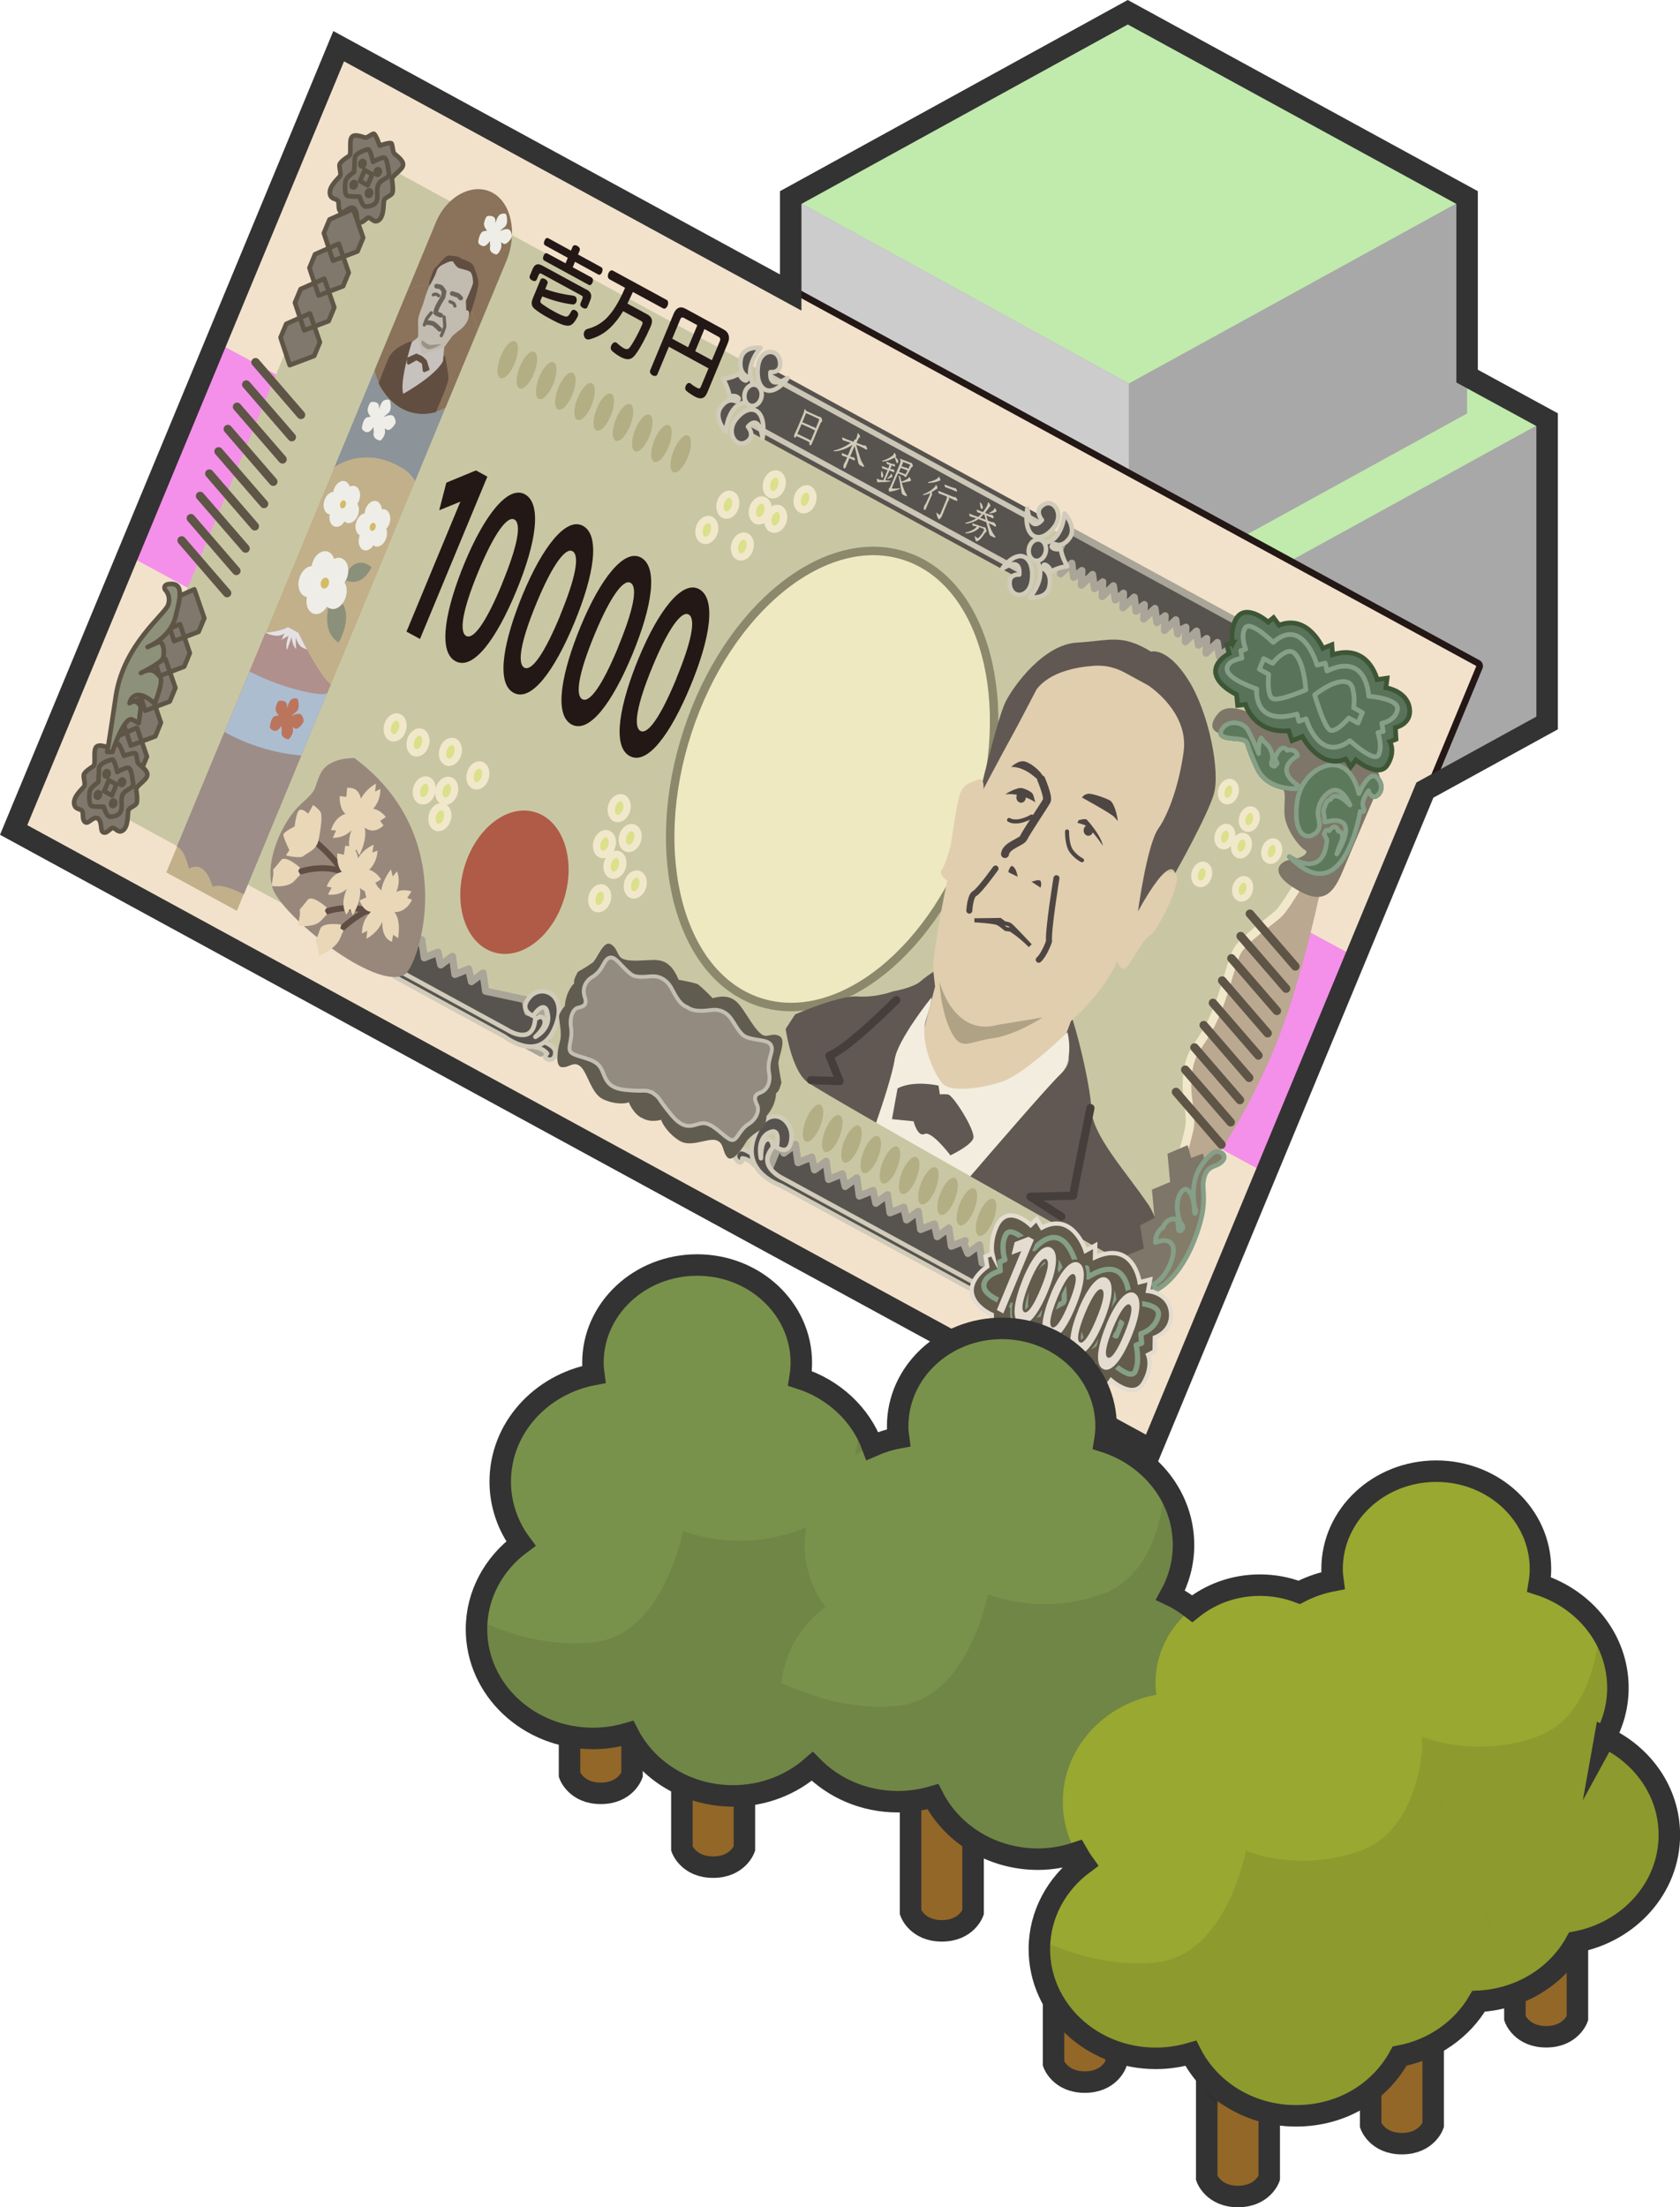 <?xml version="1.0" encoding="UTF-8"?>
<svg id="_レイヤー_2" data-name="レイヤー 2" xmlns="http://www.w3.org/2000/svg" viewBox="0 0 156.4 205.47">
  <defs>
    <style>
      .cls-1 {
        fill: #614e41;
      }

      .cls-1, .cls-2, .cls-3, .cls-4, .cls-5, .cls-6, .cls-7, .cls-8, .cls-9, .cls-10, .cls-11, .cls-12, .cls-13, .cls-14, .cls-15, .cls-16, .cls-17, .cls-18, .cls-19, .cls-20, .cls-21, .cls-22, .cls-23, .cls-24, .cls-25, .cls-26, .cls-27, .cls-28, .cls-29, .cls-30, .cls-31, .cls-32, .cls-33, .cls-34, .cls-35, .cls-36, .cls-37, .cls-38, .cls-39, .cls-40, .cls-41, .cls-42, .cls-43, .cls-44, .cls-45 {
        stroke-width: 0px;
      }

      .cls-46 {
        stroke: #635b4c;
        stroke-width: .5px;
      }

      .cls-46, .cls-47, .cls-48, .cls-49, .cls-50, .cls-51, .cls-52, .cls-53, .cls-54, .cls-55, .cls-56, .cls-57, .cls-58, .cls-59, .cls-60 {
        fill: none;
      }

      .cls-2 {
        fill: #615853;
      }

      .cls-3 {
        fill: #8d917a;
      }

      .cls-4 {
        fill: #8c9399;
      }

      .cls-5 {
        fill: #e5e1e2;
      }

      .cls-61 {
        stroke: #d1cbba;
      }

      .cls-61, .cls-47, .cls-48, .cls-49, .cls-50, .cls-51, .cls-62, .cls-53, .cls-54, .cls-63, .cls-56, .cls-64, .cls-57, .cls-58, .cls-59, .cls-65, .cls-66, .cls-67, .cls-60 {
        stroke-linecap: round;
        stroke-linejoin: round;
      }

      .cls-61, .cls-20, .cls-62 {
        fill: #57534e;
      }

      .cls-61, .cls-63 {
        stroke-width: .42px;
      }

      .cls-6 {
        opacity: .1;
      }

      .cls-6, .cls-11 {
        fill: #231815;
      }

      .cls-7 {
        fill: #c9c7a3;
      }

      .cls-8 {
        fill: #c2b08a;
      }

      .cls-68 {
        fill: #59725a;
        stroke: #3d5636;
      }

      .cls-68, .cls-47 {
        stroke-width: .44px;
      }

      .cls-68, .cls-69, .cls-70, .cls-52, .cls-55, .cls-71 {
        stroke-miterlimit: 10;
      }

      .cls-47, .cls-58 {
        stroke: #869f87;
      }

      .cls-9 {
        fill: #79924b;
      }

      .cls-10 {
        fill: #e1ceaf;
      }

      .cls-12 {
        fill: #9d8674;
      }

      .cls-13 {
        fill: #adbdd0;
      }

      .cls-14 {
        fill: #837c69;
      }

      .cls-48 {
        stroke-width: .8px;
      }

      .cls-48, .cls-64, .cls-67 {
        stroke: #f1e8cb;
      }

      .cls-15 {
        fill: #d3bb67;
      }

      .cls-16 {
        fill: #4e4643;
      }

      .cls-17 {
        fill: #c7c2bd;
      }

      .cls-18 {
        fill: #af908d;
      }

      .cls-19 {
        fill: #e9d7b8;
      }

      .cls-21 {
        fill: #b3ae84;
      }

      .cls-49, .cls-55 {
        stroke-width: .38px;
      }

      .cls-49, .cls-55, .cls-56, .cls-59 {
        stroke: #4e4643;
      }

      .cls-22 {
        fill: #bc755d;
      }

      .cls-23 {
        fill: #c1eaad;
      }

      .cls-69 {
        fill: #eee9c1;
        stroke: #8c886c;
      }

      .cls-69, .cls-50 {
        stroke-width: .79px;
      }

      .cls-50, .cls-53, .cls-65 {
        stroke: #5e5547;
      }

      .cls-24 {
        fill: #ccc;
      }

      .cls-70 {
        fill: #948b80;
        stroke: #c4bfb3;
        stroke-width: .36px;
      }

      .cls-25 {
        fill: #e4dcd0;
      }

      .cls-26 {
        fill: #f3eddf;
      }

      .cls-27 {
        fill: #615c50;
      }

      .cls-28 {
        fill: #eeede7;
      }

      .cls-51 {
        stroke-width: .43px;
      }

      .cls-51, .cls-60 {
        stroke: #69635b;
      }

      .cls-52 {
        stroke: #333;
        stroke-width: 2px;
      }

      .cls-62 {
        stroke: #a9a598;
        stroke-width: .67px;
      }

      .cls-29, .cls-66 {
        fill: #f3e2cb;
      }

      .cls-53, .cls-65 {
        stroke-width: .43px;
      }

      .cls-30 {
        fill: #af5b48;
      }

      .cls-31 {
        fill: #98887c;
      }

      .cls-32 {
        fill: #97938a;
      }

      .cls-54 {
        stroke: #453e3b;
      }

      .cls-54, .cls-59 {
        stroke-width: .75px;
      }

      .cls-63 {
        fill: #ccc6b6;
        stroke: #57534e;
      }

      .cls-56 {
        stroke-width: .56px;
      }

      .cls-71 {
        fill: #635b4c;
        stroke: #e4dcd0;
        stroke-width: .4px;
      }

      .cls-33 {
        fill: #a8a8a8;
      }

      .cls-34 {
        fill: #b0a285;
      }

      .cls-35 {
        fill: #c2bcb0;
      }

      .cls-36 {
        fill: #9c8d88;
      }

      .cls-37 {
        fill: #7e7668;
      }

      .cls-38 {
        fill: #bba890;
      }

      .cls-39 {
        fill: #936728;
      }

      .cls-40 {
        fill: #8a735a;
      }

      .cls-41 {
        fill: #80786c;
      }

      .cls-42 {
        fill: #f490e9;
      }

      .cls-64 {
        stroke-width: .68px;
      }

      .cls-64, .cls-67 {
        fill: #dbe08a;
      }

      .cls-57 {
        stroke: #604e44;
        stroke-width: .56px;
      }

      .cls-58 {
        stroke-width: .49px;
      }

      .cls-43 {
        fill: #99a830;
      }

      .cls-44 {
        fill: #d1cbba;
      }

      .cls-65 {
        fill: #5c795c;
      }

      .cls-66 {
        stroke: #231815;
        stroke-width: 1.23px;
      }

      .cls-67 {
        stroke-width: .62px;
      }

      .cls-60 {
        stroke-width: .3px;
      }

      .cls-45 {
        fill: #8b907b;
      }
    </style>
  </defs>
  <g id="_002_Main" data-name="002_Main">
    <g id="Islands">
      <g id="_04_技術の星" data-name="04_技術の星">
        <g id="_1万円札" data-name="1万円札">
          <g>
            <g>
              <polygon class="cls-33" points="55.62 67.3 55.62 39.07 144.03 39.07 144.03 67.3 99.82 91.6 55.62 67.3"/>
              <polygon class="cls-23" points="55.62 39.07 99.82 63.38 144.03 39.07 99.67 14.85 55.62 39.07"/>
              <polygon class="cls-24" points="55.62 39.07 99.82 63.38 99.82 91.6 55.62 67.3 55.62 39.07"/>
              <polygon class="cls-33" points="73.61 38.49 73.61 18.39 136.58 18.39 136.58 38.49 105.09 55.8 73.61 38.49"/>
              <polygon class="cls-23" points="73.61 18.39 105.09 35.7 136.58 18.39 104.99 1.14 73.61 18.39"/>
              <polygon class="cls-24" points="73.61 18.39 105.09 35.7 105.09 55.8 73.61 38.49 73.61 18.39"/>
            </g>
            <g>
              <g>
                <polygon class="cls-66" points="107.18 134.96 1.27 77.26 31.53 4.3 137.44 62 107.18 134.96"/>
                <polygon class="cls-29" points="107.18 134.96 1.27 77.26 31.53 4.3 137.44 62 107.18 134.96"/>
                <polygon class="cls-42" points="11.88 51.68 117.86 109.22 126.21 89.08 20.11 31.84 11.88 51.68"/>
                <polygon class="cls-7" points="104.57 126.75 9.15 74.77 34.14 14.51 129.56 66.49 104.57 126.75"/>
              </g>
              <g>
                <g>
                  <g>
                    <line class="cls-50" x1="21.14" y1="55.21" x2="16.91" y2="50.31"/>
                    <line class="cls-50" x1="22" y1="53.14" x2="17.77" y2="48.24"/>
                    <line class="cls-50" x1="22.86" y1="51.06" x2="18.63" y2="46.17"/>
                    <line class="cls-50" x1="23.72" y1="48.99" x2="19.49" y2="44.09"/>
                    <line class="cls-50" x1="24.58" y1="46.91" x2="20.35" y2="42.02"/>
                    <line class="cls-50" x1="25.44" y1="44.84" x2="21.21" y2="39.94"/>
                    <line class="cls-50" x1="26.3" y1="42.76" x2="22.07" y2="37.87"/>
                    <line class="cls-50" x1="27.16" y1="40.69" x2="22.93" y2="35.8"/>
                    <line class="cls-50" x1="28.02" y1="38.62" x2="23.79" y2="33.72"/>
                  </g>
                  <g>
                    <g>
                      <polygon class="cls-41" points="33.81 22.13 32.88 19.45 30.68 20.43 30.15 21.7 30.62 23.1 29.33 23.67 28.81 24.94 29.27 26.34 27.99 26.91 27.46 28.18 27.93 29.58 26.65 30.15 26.12 31.42 26.97 33.99 29.25 33.13 29.78 31.86 29.27 30.39 30.59 29.89 31.12 28.62 30.61 27.15 31.94 26.64 32.46 25.38 31.96 23.91 33.28 23.4 33.81 22.13"/>
                      <g>
                        <polygon class="cls-53" points="26.97 33.99 29.25 33.13 29.78 31.86 28.85 29.18 26.65 30.15 26.12 31.42 26.97 33.99"/>
                        <polygon class="cls-53" points="28.32 30.75 30.59 29.89 31.12 28.62 30.19 25.94 27.99 26.91 27.46 28.18 28.32 30.75"/>
                        <polygon class="cls-53" points="29.66 27.51 31.94 26.64 32.46 25.38 31.54 22.69 29.33 23.67 28.81 24.94 29.66 27.51"/>
                        <polygon class="cls-53" points="31 24.27 33.28 23.4 33.81 22.13 32.88 19.45 30.68 20.43 30.15 21.7 31 24.27"/>
                      </g>
                    </g>
                    <g>
                      <path class="cls-41" d="M32.88,19.38c.48.23.23,1.13.52,1.29s.55-.22.83-.38.55.58,1.05.19.4-1.61.48-1.85.57-.38.73-.6.05-.98,0-1.32.96-.86,1.03-1.34-.75-.96-.85-1.12-.12-.69-.21-.88-1.11.19-1.11.19c0,0-.39-1.14-.57-1.11s-.55.35-.73.36-1.02-.42-1.3-.05.01,1.59-.25,1.76-.85.54-.89.83.17.82.05,1.03-1,.91-.95,1.59.72.46.79.81-.03.81.27.97.74-.63,1.2-.35"/>
                      <g>
                        <path class="cls-53" d="M32.88,19.38c.48.23.23,1.13.52,1.29s.55-.22.83-.38.55.58,1.05.19.4-1.61.48-1.85.57-.38.73-.6.05-.98,0-1.32.96-.86,1.03-1.34-.75-.96-.85-1.12-.12-.69-.21-.88-1.11.19-1.11.19c0,0-.39-1.14-.57-1.11s-.55.35-.73.36-1.02-.42-1.3-.05.01,1.59-.25,1.76-.85.54-.89.83.17.82.05,1.03-1,.91-.95,1.59.72.46.79.81-.03.81.27.97.74-.63,1.2-.35"/>
                        <g>
                          <path class="cls-53" d="M34.73,15.07s-.27-1.19-.45-1.17-1.23.34-1.25.82-.06,1.28-.06,1.28c0,0-.68.46-.78.8s-.13,1.34.15,1.43,1.13.07,1.13.07c0,0,.27.94.57.93s.9-.07,1.04-.58-.08-.99.15-1.48,1.07-.58.98-1.03-.15-1.49-.5-1.47-.97.39-.97.39Z"/>
                          <polygon class="cls-53" points="34.23 17.25 33.52 16.86 33.94 15.84 34.65 16.23 34.23 17.25"/>
                          <ellipse class="cls-53" cx="32.93" cy="17.2" rx=".26" ry=".19" transform="translate(7.34 44.13) rotate(-74.04)"/>
                          <ellipse class="cls-53" cx="33.74" cy="15.24" rx=".26" ry=".19" transform="translate(9.81 43.49) rotate(-74.04)"/>
                          <ellipse class="cls-53" cx="34.35" cy="17.98" rx=".26" ry=".19" transform="translate(7.62 46.06) rotate(-74.04)"/>
                          <ellipse class="cls-53" cx="35.17" cy="16.01" rx=".26" ry=".19" transform="translate(10.1 45.42) rotate(-74.04)"/>
                        </g>
                      </g>
                    </g>
                  </g>
                  <g>
                    <g>
                      <polygon class="cls-41" points="19.02 57.54 18.09 54.86 15.89 55.84 15.36 57.11 15.83 58.51 14.54 59.08 14.02 60.35 14.48 61.75 13.2 62.32 12.67 63.59 13.14 64.99 11.85 65.56 11.33 66.83 12.18 69.4 14.46 68.54 14.98 67.27 14.48 65.8 15.8 65.3 16.33 64.03 15.82 62.56 17.15 62.05 17.67 60.79 17.17 59.32 18.49 58.81 19.02 57.54"/>
                      <polyline class="cls-41" points="11.83 68.15 10.55 68.72 10.02 69.99 10.87 72.56 13.15 71.69 13.68 70.43 13.17 68.96"/>
                      <polygon class="cls-53" points="12.18 69.4 14.46 68.54 14.98 67.27 14.06 64.59 11.85 65.56 11.33 66.83 12.18 69.4"/>
                      <polygon class="cls-53" points="10.87 72.56 13.15 71.69 13.68 70.43 12.75 67.74 10.55 68.72 10.02 69.99 10.87 72.56"/>
                      <polygon class="cls-53" points="13.52 66.16 15.8 65.3 16.33 64.03 15.4 61.35 13.2 62.32 12.67 63.59 13.52 66.16"/>
                      <polygon class="cls-53" points="14.87 62.92 17.15 62.05 17.67 60.79 16.75 58.1 14.54 59.08 14.02 60.35 14.87 62.92"/>
                      <polygon class="cls-53" points="16.21 59.68 18.49 58.81 19.02 57.54 18.09 54.86 15.89 55.84 15.36 57.11 16.21 59.68"/>
                    </g>
                    <g>
                      <path class="cls-41" d="M9.07,76.18c.48.23.23,1.13.52,1.29s.55-.22.83-.38.55.58,1.05.19.4-1.61.48-1.85.57-.38.73-.6.05-.98,0-1.32.96-.86,1.03-1.34c.08-.48-.75-.96-.85-1.12s-.12-.69-.21-.88-1.11.19-1.11.19c0,0-.39-1.14-.57-1.11s-.55.35-.73.36-1.02-.42-1.3-.05.01,1.59-.25,1.76-.85.54-.89.83.17.82.05,1.03-1,.91-.95,1.59c.05.68.72.46.79.81s-.03.81.27.97.74-.63,1.2-.35"/>
                      <g>
                        <path class="cls-53" d="M9.07,76.18c.48.23.23,1.13.52,1.29s.55-.22.83-.38.55.58,1.05.19.4-1.61.48-1.85.57-.38.73-.6.05-.98,0-1.32.96-.86,1.03-1.34c.08-.48-.75-.96-.85-1.12s-.12-.69-.21-.88-1.11.19-1.11.19c0,0-.39-1.14-.57-1.11s-.55.35-.73.36-1.02-.42-1.3-.05.01,1.59-.25,1.76-.85.54-.89.83.17.82.05,1.03-1,.91-.95,1.59c.05.68.72.46.79.81s-.03.81.27.97.74-.63,1.2-.35"/>
                        <g>
                          <path class="cls-53" d="M10.92,71.87s-.27-1.19-.45-1.17-1.23.34-1.25.82-.06,1.28-.06,1.28c0,0-.68.46-.78.8s-.13,1.34.15,1.43,1.13.07,1.13.07c0,0,.27.94.57.93s.9-.07,1.04-.58-.08-.99.15-1.48,1.07-.58.98-1.03-.15-1.49-.5-1.47-.97.39-.97.39Z"/>
                          <polygon class="cls-53" points="10.42 74.05 9.7 73.66 10.13 72.63 10.84 73.02 10.42 74.05"/>
                          <ellipse class="cls-53" cx="9.12" cy="74" rx=".26" ry=".19" transform="translate(-64.54 62.42) rotate(-74.04)"/>
                          <ellipse class="cls-53" cx="9.93" cy="72.03" rx=".26" ry=".19" transform="translate(-62.06 61.78) rotate(-74.04)"/>
                          <ellipse class="cls-53" cx="10.54" cy="74.77" rx=".26" ry=".19" transform="translate(-64.25 64.35) rotate(-74.04)"/>
                          <ellipse class="cls-53" cx="11.35" cy="72.81" rx=".26" ry=".19" transform="translate(-61.77 63.71) rotate(-74.04)"/>
                        </g>
                      </g>
                    </g>
                    <g>
                      <path class="cls-3" d="M15.38,54.9s.56.51.28,1.4-4.16,3.68-4.88,8.54c-.72,4.86-.8,5.16-.8,5.16h.48s1.07-3.3,1.83-3.03l.63.34.19-1.49s-.31-.86-1.05-.36c0,0,.34-1.75,2.34.03,0,0,.87-2.09.5-2.49s-.71-.94-1.78-.35c0,0,1.87-.92,2.05-1.37s.08-1.69-.44-1.48-.99.43-.99.43c0,0,2.06-.81,2.58-2.74.51-1.93.7-3.07-.29-3.13-.99-.05-.66.54-.66.54Z"/>
                      <path class="cls-53" d="M15.38,54.9s.56.51.28,1.4-4.16,3.68-4.88,8.54c-.72,4.86-.8,5.16-.8,5.16h.48s1.07-3.3,1.83-3.03l.63.34.19-1.49s-.31-.86-1.05-.36c0,0,.34-1.75,2.34.03,0,0,.87-2.09.5-2.49s-.71-.94-1.78-.35c0,0,1.87-.92,2.05-1.37s.08-1.69-.44-1.48-.99.43-.99.43c0,0,2.06-.81,2.58-2.74.51-1.93.7-3.07-.29-3.13-.99-.05-.66.54-.66.54Z"/>
                    </g>
                  </g>
                </g>
                <g>
                  <path class="cls-40" d="M44.49,30.69l2.65-6.39c1.06-2.55.48-5.4-1.29-6.36-1.77-.96-4.23.23-5.28,2.78l-2.62,6.32c1.26-.65,2.71-.71,4,0s2.2,2.08,2.54,3.66Z"/>
                  <path class="cls-4" d="M37.49,43.61c.48.3.86.7,1.15,1.19l2.82-6.81c-1.28.69-2.76.77-4.08.05-1.29-.7-2.16-2.02-2.52-3.55l-3.73,9c1.78-1.12,4.03-1.31,6.36.13Z"/>
                  <path class="cls-8" d="M17.6,80.85s-.37-1.77-1.12-2.04l-1,2.4,6.57,3.58.64-1.55c-.99-.5-2.29-1.03-2.9-.68,0,0-.59-2.55-2.2-1.71Z"/>
                  <path class="cls-40" d="M41.46,37.99l3.03-7.3c-.34-1.58-1.23-2.94-2.54-3.66s-2.73-.65-4,0l-3.09,7.45c.36,1.53,1.23,2.85,2.52,3.55,1.32.72,2.8.64,4.08-.05Z"/>
                  <path class="cls-8" d="M37.49,43.61c-2.33-1.44-4.58-1.25-6.36-.13l-1.77,4.28-4.61,11.12c.8-.07,1.61-.22,2.07-.52l.99.54s1.78,3.82,3,4.82l5.1-12.3,2.74-6.62c-.29-.48-.67-.89-1.15-1.19Z"/>
                  <path class="cls-12" d="M27.79,58.91l-.99-.54c-.46.29-1.27.44-2.07.52l-8.26,19.92c.75.27,1.12,2.04,1.12,2.04,1.61-.85,2.2,1.71,2.2,1.71.61-.34,1.91.18,2.9.68l8.1-19.52c-1.22-.99-3-4.82-3-4.82Z"/>
                  <g>
                    <path class="cls-36" d="M16.48,78.81c.75.27,1.12,2.04,1.12,2.04,1.61-.85,2.2,1.71,2.2,1.71.61-.34,1.91.18,2.9.68l5.35-12.91c-2.51-.22-4.93-.96-7.15-2.19l-4.42,10.67Z"/>
                    <path class="cls-18" d="M30.22,64.6c.07,0,.14-.02.22-.04l.35-.84c-1.22-.99-3-4.82-3-4.82l-.99-.54c-.46.29-1.27.44-2.07.52l-1.5,3.62c1.73.88,3.54,1.53,5.42,1.93.51.11,1.03.21,1.56.16Z"/>
                    <path class="cls-13" d="M30.22,64.6c-.53.04-1.06-.06-1.56-.16-1.88-.4-3.7-1.05-5.42-1.93l-2.34,5.63c2.21,1.23,4.63,1.97,7.15,2.19l2.4-5.78c-.08.02-.15.04-.22.04Z"/>
                  </g>
                  <path class="cls-5" d="M26.48,58.97l-.27.58.66-.37s-.34.87-.15,1.33l.43-1.22s.01.7.41,1.13l-.04-1.11s.2.8.69,1c.13.05.25.11.37.17-.47-.88-.79-1.57-.79-1.57l-.99-.54c-.46.29-1.27.44-2.07.52v.02c.47.22,1.22.45,1.74.05Z"/>
                  <path class="cls-45" d="M30.76,55.87s-1.06,2.79.76,3.95c0,0,1.52-2.52.09-3.99s-.85.04-.85.04Z"/>
                  <path class="cls-45" d="M32.24,54.05s1.43.69,2.34-1.25c0,0-1.21-1.19-2.24.41s-.09.84-.09.84Z"/>
                  <g>
                    <path class="cls-28" d="M32.07,54.23c.07-.11.14-.22.2-.35.31-.75.14-1.59-.38-1.87-.25-.13-.53-.12-.79.02-.08-.28-.24-.51-.46-.63-.52-.28-1.19.09-1.5.84-.06.15-.1.3-.12.45-.42.03-.85.38-1.08.93-.31.75-.14,1.59.38,1.87.08.04.16.07.25.08-.13.64.05,1.26.49,1.5.46.25,1.04-.02,1.38-.6.05.05.11.09.18.13.52.28,1.19-.09,1.5-.84.23-.55.2-1.14-.04-1.53ZM29.93,54.27s.01-.06.01-.08c.12,0,.24-.05.36-.11.03.1.07.2.12.29-.02.04-.05.07-.07.11-.05-.05-.11-.09-.18-.13-.08-.04-.16-.07-.25-.08Z"/>
                    <ellipse class="cls-15" cx="30.24" cy="54.28" rx=".52" ry=".38" transform="translate(-30.26 68.43) rotate(-74.04)"/>
                    <path class="cls-28" d="M33.27,46.91c.05-.08.1-.16.14-.26.23-.55.1-1.16-.28-1.36-.18-.1-.38-.08-.57.01-.06-.2-.17-.37-.34-.46-.38-.21-.87.07-1.1.62-.05.11-.07.22-.09.33-.31.02-.62.28-.79.68-.23.55-.1,1.16.28,1.36.06.03.12.05.18.06-.1.46.04.92.36,1.09.33.18.76-.01,1.01-.44.04.04.08.07.13.09.38.21.87-.07,1.1-.62.17-.4.14-.83-.03-1.11ZM31.71,46.95s0-.04.01-.06c.09,0,.18-.03.26-.08.02.08.05.15.09.21-.02.03-.04.05-.05.08-.04-.04-.08-.07-.13-.09-.06-.03-.12-.05-.18-.06Z"/>
                    <ellipse class="cls-15" cx="31.94" cy="46.95" rx=".38" ry=".27" transform="translate(-21.99 64.75) rotate(-74.04)"/>
                    <path class="cls-28" d="M34.78,50.78c.06.04.13.07.2.09.42.09.87-.31,1.01-.89.07-.27.05-.54-.03-.75.15-.16.27-.37.33-.62.14-.58-.08-1.12-.5-1.2-.08-.02-.17-.01-.25,0-.03-.39-.23-.71-.54-.77-.42-.09-.87.31-1.01.89-.02.09-.03.18-.04.26-.35.05-.69.41-.81.89-.13.51.04.99.36,1.15-.03.06-.05.13-.07.2-.14.58.08,1.12.5,1.2.3.06.63-.13.83-.47ZM34.7,48.74s.03,0,.05,0c0,.11.03.22.07.32-.06.06-.11.12-.15.2-.02-.01-.04-.03-.06-.04.03-.06.05-.13.07-.2.02-.09.03-.18.04-.26Z"/>
                    <ellipse class="cls-15" cx="34.7" cy="49.05" rx=".38" ry=".27" transform="translate(-22 68.92) rotate(-74.04)"/>
                  </g>
                  <g>
                    <path class="cls-1" d="M38.25,31.77s-1.62.53-2.07,1.56-.93,2.35-.93,2.35c0,0,1.59,3.65,5.33,2.69,0,0,1.1-2.54,1.15-3.01s-.28-2.16-.28-2.16l-3.2-1.43Z"/>
                    <g>
                      <path class="cls-1" d="M40.15,26.8s-.31-.29-.16-.64.32-1.14.57-1.28.84-1.12,1.27-1.09.97.07,1.09.29c0,0,.98.27,1.15.64s.45,1.14.47,1.64c.02.5-.84,3.49-1.22,3.65s-.74-1.85-.74-1.85l-1.28-1.31-1.15-.04Z"/>
                      <path class="cls-35" d="M42.24,24.45s0-.27-.6-.02c-.6.26-.91.45-1.01.86s-.69,1.4-.69,1.4c0,0-.32.78-.46,1.31-.14.54-.56,1.35-.56,1.9,0,.55.02,1.24.02,1.24l-.07.38s.09,1.63.28,1.77c.2.14,1.78-.22,2.03-.66.25-.45.96-1.38.96-1.38l.49-.41s.79-.46.99-1.27-.21-.67-.21-.67l-.04-.89s.63-1.41.66-1.63c.03-.23-.04-.82-.21-1.03-.17-.21-1.06-.33-1.2-.44-.15-.11-.39-.46-.39-.46Z"/>
                      <g>
                        <path class="cls-60" d="M40.34,27.45s.19-.2.5.08"/>
                        <path class="cls-60" d="M41.89,28.08s.34.12.39.23.07.18.07.18"/>
                        <path class="cls-51" d="M41.03,29.35s-.41-.15-.46-.21.05-.3.12-.5.55-.98.55-.98l.11-.51s-.22-.37-.31-.42-.4-.09-.4-.09"/>
                        <path class="cls-60" d="M41.34,29.5s.05.59.07.8-.33.95-.33.95"/>
                        <path class="cls-51" d="M39.72,30.03s.45,0,.65.12.57.51.57.51"/>
                        <path class="cls-60" d="M40.15,29.12s-.43.52-.45.59-.2.54-.2.54"/>
                        <path class="cls-51" d="M42.1,27.32s.53.17.55.18.24.25.24.25"/>
                      </g>
                    </g>
                    <path class="cls-17" d="M41.36,32.37l-2.06.6-.4-1.55-.56.43s-1.17,3.62-.8,4.81c0,0,3-1.66,3.7-3.04l.11-1.24Z"/>
                    <path class="cls-1" d="M39.09,33.05l-.33-.14-.88.4v.44c0,.15.11.23.22.17l.67-.38.51.31.07.63c.02.13.11.2.21.15l.44-.2-.27-.88-.22-.22c-.13-.13-.27-.22-.43-.29Z"/>
                    <path class="cls-32" d="M39.3,31.66s.53.47.82.45.99-.08.99-.08c0,0-1.09.68-1.39.44s-.62-.34-.42-.81Z"/>
                  </g>
                  <path class="cls-28" d="M47.48,21.46c-.16-.26-.62-.1-.94.05.15-.14.32-.29.42-.36.43-.34.17-1.17.17-1.17,0,0-.08-.2-.51-.05-.22.07-.39.47-.5.84,0-.08,0-.15,0-.2,0-.61-.74-.46-.74-.46,0,0-.18.05-.31.62-.06.26.09.53.27.74-.1.02-.2.04-.26.04-.47.05-.56,1.02-.56,1.02,0,0,0,.24.39.37.24.08.47-.14.71-.47-.03.25.03.39,0,.54-.12.62.59.72.59.72,0,0,.18,0,.41-.52.07-.16.07-.39.03-.62.06.04.11.07.15.1.37.29.84-.56.84-.56,0,0,.1-.22-.14-.63Z"/>
                  <path class="cls-22" d="M28.08,66.59c-.16-.26-.62-.1-.94.05.15-.14.32-.29.42-.36.43-.34.17-1.17.17-1.17,0,0-.08-.2-.51-.05-.22.07-.39.47-.5.84,0-.08,0-.15,0-.2,0-.61-.74-.46-.74-.46,0,0-.18.05-.31.62-.06.26.09.53.27.74-.1.02-.2.04-.26.04-.47.05-.56,1.02-.56,1.02,0,0,0,.24.39.37.24.08.47-.14.71-.47-.03.25.03.39,0,.54-.12.62.59.72.59.72,0,0,.18,0,.41-.52.07-.16.07-.39.03-.62.06.04.11.07.15.1.37.29.84-.56.84-.56,0,0,.1-.22-.14-.63Z"/>
                  <path class="cls-28" d="M36.65,38.78c-.16-.26-.62-.1-.94.05.15-.14.32-.29.42-.36.43-.34.17-1.17.17-1.17,0,0-.08-.2-.51-.05-.22.07-.39.47-.5.84,0-.08,0-.15,0-.2,0-.61-.74-.46-.74-.46,0,0-.18.05-.31.62-.06.26.09.53.27.74-.1.02-.2.04-.26.04-.47.05-.56,1.02-.56,1.02,0,0,0,.24.39.37.24.08.47-.14.71-.47-.03.25.03.39,0,.54-.12.62.59.72.59.72,0,0,.18,0,.41-.52.07-.16.07-.39.03-.62.06.04.11.07.15.1.37.29.84-.56.84-.56,0,0,.1-.22-.14-.63Z"/>
                </g>
                <g>
                  <path class="cls-11" d="M54.59,26.94c.43.23.56.54.35,1.04l-.24.58c-.08.19-.23.21-.44.1-.2-.11-.29-.26-.21-.45l.16-.39c.07-.18.05-.25-.11-.33l-3.66-1.99c-.16-.08-.22-.07-.3.11l-.16.39c-.08.19-.23.21-.44.1s-.29-.26-.21-.45l.24-.58c.21-.5.5-.58.93-.34l4.08,2.22ZM55.09,25.86c.13.07.15.25.07.44s-.22.3-.35.22l-4.14-2.26c-.13-.07-.15-.25-.07-.45s.21-.29.35-.22l1.7.92.21-.51-2.1-1.15c-.14-.08-.16-.25-.07-.45.08-.2.21-.3.36-.22l2.1,1.15.15-.35c.07-.17.24-.2.44-.09s.29.27.22.45l-.15.35,2.16,1.18c.14.08.16.25.08.46-.08.2-.21.3-.36.22l-2.16-1.18-.21.51,1.79.97ZM50.34,27.92c-.09.21-.07.27.54.66.2.13.4.25.66.39l.27.15c.37.19.6.28.76.33.14.04.25.02.33-.05.09-.08.18-.23.28-.41.08-.15.21-.2.39-.1l.05.03c.19.13.25.31.17.5v.03c-.24.47-.45.72-.67.82-.15.07-.35.07-.64-.01-.28-.08-.67-.25-1.41-.66-.63-.34-1.01-.61-1.28-.83-.32-.26-.37-.55-.19-.99l.71-1.72c.07-.17.23-.19.43-.08s.29.27.22.44l-.2.49c.89.32,1.79.51,2.59.61.05.01.11.03.16.05.11.06.19.18.18.35,0,.08-.01.14-.04.2-.06.15-.19.24-.34.22-.87-.1-1.84-.36-2.83-.75l-.15.35Z"/>
                  <path class="cls-11" d="M56.74,25.99c-.17-.09-.19-.33-.1-.54.09-.22.25-.35.43-.25l4.98,2.71c.17.09.19.32.1.54-.09.21-.25.35-.43.25l-2.8-1.52c-.16.37-.34.72-.51,1.08l1.84,1c.46.25.56.6.33,1.12-.49,1.13-.99,2.04-1.41,2.61-.38.52-.77.57-1.38.25-.29-.16-.61-.38-.81-.57-.13-.13-.16-.3-.08-.49.02-.04.04-.08.07-.13.12-.17.27-.23.41-.16.03.02.06.04.08.06.13.13.36.32.57.44.3.17.45.15.62-.08.33-.45.76-1.25,1.14-2.1v-.02c.07-.16.03-.23-.1-.31l-1.68-.91c-.37.62-.76,1.1-1.15,1.49-.61.6-1.3.95-1.98,1.13-.11.03-.21.02-.3-.03-.11-.06-.19-.17-.22-.32-.02-.12-.02-.25.03-.35.05-.12.15-.22.27-.26.65-.17,1.22-.46,1.74-.95.64-.62,1.21-1.53,1.79-2.89l-1.47-.8Z"/>
                  <path class="cls-11" d="M61.2,34.85c-.07.17-.26.19-.45.09s-.29-.3-.22-.47l2.19-5.28c.23-.55.62-.71,1.08-.46l3.59,1.95c.45.25.6.71.37,1.25l-1.91,4.6c-.24.59-.61.69-1.18.38-.25-.14-.52-.31-.73-.49-.16-.12-.19-.3-.11-.48.01-.04.03-.07.05-.1.11-.18.25-.23.38-.16.02.01.05.03.07.05.15.13.35.26.5.34.27.15.33.13.43-.1l.7-1.68-3.69-2.01-1.07,2.57ZM64.91,30.27l-1.25-.68c-.15-.08-.26-.04-.33.14l-.75,1.8,1.48.8.86-2.06ZM66.27,33.54l.75-1.8c.07-.18.03-.3-.13-.39l-1.31-.72-.86,2.06,1.55.84Z"/>
                </g>
                <ellipse class="cls-69" cx="77.46" cy="72.51" rx="21.84" ry="14.17" transform="translate(-15.48 123.68) rotate(-71.94)"/>
                <g>
                  <path class="cls-11" d="M42.85,46.71h-.02s-1.94.79-1.94.79l.66-2.57,2.76-1.14,1.06.58-6.27,15.11-1.26-.68,5.01-12.08Z"/>
                  <path class="cls-11" d="M43.24,52.43c1.86-4.49,4.06-7.27,5.62-6.42,1.61.88,1.07,4.51-.8,9.02s-4.02,7.41-5.66,6.52c-1.72-.94-.86-5,.84-9.12ZM46.73,54.35c1.44-3.48,1.86-5.61,1.15-5.99-.66-.36-1.89,1.32-3.33,4.8-1.55,3.74-1.8,5.68-1.15,6.04.7.38,1.9-1.37,3.34-4.85Z"/>
                  <path class="cls-11" d="M48.65,55.37c1.86-4.49,4.06-7.27,5.62-6.42,1.61.88,1.07,4.51-.8,9.02-1.87,4.51-4.02,7.41-5.66,6.52-1.72-.94-.86-5,.84-9.12ZM52.14,57.3c1.44-3.48,1.86-5.61,1.15-5.99-.66-.36-1.89,1.32-3.33,4.8-1.55,3.74-1.8,5.68-1.15,6.04.7.38,1.9-1.37,3.34-4.85Z"/>
                  <path class="cls-11" d="M54.05,58.32c1.86-4.49,4.06-7.27,5.62-6.42,1.61.88,1.07,4.51-.8,9.02-1.87,4.51-4.02,7.41-5.66,6.52-1.72-.94-.86-5,.84-9.12ZM57.54,60.24c1.44-3.48,1.86-5.61,1.15-5.99-.66-.36-1.89,1.32-3.33,4.8-1.55,3.74-1.8,5.68-1.15,6.04.7.38,1.9-1.37,3.34-4.85Z"/>
                  <path class="cls-11" d="M59.46,61.26c1.86-4.49,4.06-7.27,5.62-6.42,1.61.88,1.07,4.51-.8,9.02s-4.02,7.41-5.66,6.52c-1.72-.94-.86-5,.84-9.12ZM62.95,63.19c1.44-3.48,1.86-5.61,1.15-5.99-.66-.36-1.89,1.32-3.33,4.8-1.55,3.74-1.8,5.68-1.15,6.04.7.38,1.9-1.37,3.34-4.85Z"/>
                </g>
                <g>
                  <g>
                    <path class="cls-2" d="M106.83,112.03c-2.09-3.06-5.15-6.37-5.23-8.78-.08-2.42-1.73-8.98-2.25-9.54-.53-.56-11.82-3.64-11.82-3.64,0,0-1.12.65-1.82,1.27-.7.62-2.56.94-2.56.94,0,0-1.58.6-3.31.48-1.73-.12-5.82,1.67-5.82,1.67l-.88,1.35s.53,3.76,1.96,4.9c.39.31,2.95,1.81,6.47,3.83.52-1.48,1.5-4.43,1.72-5.85.3-1.94,2.86-4.65,2.86-4.65,0,0,.68-1.74.03.29-.65,2.02.89,5.96,1.67,6.66.79.7,3.58.39,5.49.07,1.91-.33,5.94-3.16,5.94-3.16,0,0,.78.88-.58,2.15-1.12,1.06-6.55,7.35-8.37,9.48,8.29,4.69,16.86,9.48,16.86,9.48,0,0,1.74-3.89-.35-6.95Z"/>
                    <g>
                      <g>
                        <g>
                          <path class="cls-10" d="M98.05,62.36l-2.91,2.66-4.05,9.3s-2.13,4.45-2.49,5.77c-.35,1.31-1.86,8.85-1.71,10.3l.16,1.46-1.28,4.92,1.6,6.22,10.85-4,1.48-3.94s2.94-2.51,4.32-5.59c0,0,.36,1.43,1.15.21s1.33-2.29,1.95-2.64,3.09-5.16,2.29-5.74-3.02,1.09-3.02,1.09c0,0,3.34-5.99,4.1-8.04s1.34-7.35.34-8.85-2.79-3.58-2.79-3.58l-4.82-1.67-5.16,2.12Z"/>
                          <path class="cls-2" d="M101.81,61.98c-1.65.12-4.08.58-5.31,2.19,0,0-1.92,3.7-2.4,4.54-.48.84-3.01,5.62-3.01,5.62,0,0,1.74-7.41,2.52-8.99.79-1.58,3.59-5.35,6.64-5.52,3.05-.17,4.12-.86,6.91.84,0,0,1.49-.47,3.45,2.61,1.96,3.08,2.99,8.57,2.4,10.62s-3.61,7.4-3.61,7.4c0,0-.35-2.07-3.46,3.55,0,0,.83-6.21,1.91-7.73.93-1.32,1.92-4.05,2.34-7.13.51-3.74-3.3-6.18-3.3-6.18l-2.18-1.19c-.89-.48-1.87-.71-2.89-.63Z"/>
                        </g>
                        <g>
                          <path class="cls-16" d="M97.55,73.54s-1.01-1.19-1.93-1.72-1.49-.41-1.49-.41c0,0,.66-.69,1.29-.52s1.51.95,1.7,1.42c.19.47.44,1.24.44,1.24Z"/>
                          <path class="cls-16" d="M100.72,74.24s2.74,1.49,3.04,1.84l.3.35s-.13-1.3-.65-1.86c-.15-.16-1.66-.72-2.09-.68s-.59.36-.59.36Z"/>
                          <path class="cls-16" d="M93.57,73.95s1.09-.73,1.65-.57c.38.11.77.33.89.48.05.07.09.15.11.24l.16.58s-1.3-.91-2.81-.74Z"/>
                          <ellipse class="cls-16" cx="95.06" cy="74.23" rx=".44" ry=".5" transform="translate(-.76 .98) rotate(-.59)"/>
                          <ellipse class="cls-16" cx="101.32" cy="77.31" rx=".44" ry=".5" transform="translate(-.79 1.04) rotate(-.59)"/>
                          <path class="cls-16" d="M100.43,76.35s.6-.19.75-.04,1.32,1.47,1.49,2.42c0,0-1.19-1.78-1.78-1.96l-.59-.18.12-.24Z"/>
                          <path class="cls-16" d="M94.74,81.61s-.09-.55-.28-.79-.32-.34-.51.09c-.11.27-.06.29-.06.29l.84.41Z"/>
                          <path class="cls-16" d="M96,82.07c.12.02.79-.3.89-.02s-.02.58-.02.58l-.87-.57Z"/>
                          <path class="cls-55" d="M90.9,85.68s1.7.1,2.01.27.73.53.73.53l.45.06s.84.5,1.82,1.49c0,0-1.71-1.84-1.89-1.94s-.51-.14-.51-.14l-.41-.31-2.2.03Z"/>
                          <path class="cls-56" d="M98.35,81.75s-.79,4.82-.69,5.88c0,0-.42,1.23-.96,1.71"/>
                          <path class="cls-56" d="M92.68,80.85s-1.51,2.1-1.94,2.32-.5,1.6-.5,1.6"/>
                          <path class="cls-49" d="M96.04,76.01s-1.27.77-2.1.32"/>
                          <path class="cls-49" d="M99.34,77.4s-.03,1.22.39,1.81,1,.87,1,.87"/>
                          <path class="cls-59" d="M96.93,72.54s.7,1.65.52,2-1.98,3.03-2.15,3.44-1.63.71-1.74,1.52"/>
                        </g>
                        <path class="cls-10" d="M91.47,74.25s.4-2.04-.42-1.68-1.46.38-1.79,1.71c-.33,1.33-.74,4.38-.74,4.38,0,0-.46,1.74-.85,2.33s.83,1.15.83,1.15l2.97-7.89Z"/>
                      </g>
                      <path class="cls-34" d="M87.48,91.42s1.25,5.13,5.43,3.98l4.16-.69s-2.49,1.65-4.7,1.95c-2.22.3-2.91,1.29-3.88-.74-.96-2.03-1.02-4.5-1.02-4.5Z"/>
                    </g>
                    <path class="cls-26" d="M99.37,96.1s-3.84,3.75-5.93,4.53c-1.9.7-4.8,1.04-5.59.33-.79-.7-2.29-3.98-1.65-6,.65-2.02.51-2.1.51-2.1,0,0-3.13,3.86-3.42,5.8-.22,1.42-1.21,4.37-1.72,5.85,2.57,1.47,5.64,3.22,8.76,4.98,1.83-2.12,7.25-8.42,8.37-9.48,1.35-1.27.68-3.92.68-3.92Z"/>
                    <path class="cls-2" d="M87.37,101.06s-2.25-.54-3.81.25l-.52,2.87,2.01.2s.37,1.5,1.03,1.18,2.4,1.99,2.4,1.99c0,0,1.89-.89,2.13-1.58s-1.89-4.04-2.35-4.09-.76,0-.76,0l-.13-.83Z"/>
                  </g>
                  <path class="cls-54" d="M83.44,93.1s-4.5,4.54-6.23,5.17l.96,2.37-2.67-.09"/>
                  <path class="cls-54" d="M101.52,103.15s-1.29,6.21-1.62,8.16l-3.98.09,2.89,1.85"/>
                </g>
                <polyline class="cls-62" points="109.75 58.73 110.4 58.39 110.35 59.74 111.39 58.75 111.57 60.06 112.34 59.44 112.28 60.8 113.33 59.81 113.51 61.12 114.27 60.49 114.22 61.85 115.27 60.86 115.44 62.17 116.21 61.55 116.16 62.91 117.2 61.92 117.38 63.23 118.82 59.85 99.43 49.28 98.14 52.4 98.79 52.06 98.73 53.42 99.78 52.43 99.95 53.74 100.72 53.11 100.67 54.47 101.71 53.48 101.89 54.79 102.66 54.17 102.6 55.53 103.65 54.53 103.83 55.85 104.59 55.22 104.54 56.58 105.59 55.59 105.76 56.9 106.53 56.28 106.47 57.63 107.52 56.64 107.7 57.95 108.47 57.33 108.41 58.69 109.46 57.7 109.63 59.01"/>
                <polyline class="cls-62" points="89.73 115.78 90.11 116.68 91.19 115.88 91.43 117.57 92.7 117.05 92.96 118.23 94.05 117.43 94.28 119.12 95.56 118.6 95.82 119.79 96.9 118.99 97.14 120.68 98.42 120.16 98.68 121.34 99.76 120.54 100 122.23 101.27 121.72 100.02 124.89 71.41 109.3 72.59 106.44 72.97 107.34 74.05 106.54 74.29 108.23 75.57 107.71 75.83 108.9 76.91 108.1 77.14 109.79 78.42 109.27 78.68 110.45 79.76 109.65 80 111.34 81.28 110.82 81.54 112.01 82.62 111.21 82.86 112.9 84.14 112.38 84.4 113.56 85.48 112.76 85.71 114.45 86.99 113.94 87.25 115.12 88.33 114.32 88.57 116.01 89.85 115.49"/>
                <g>
                  <g>
                    <polygon class="cls-20" points="95.24 53.8 69.41 39.73 71.6 34.45 97.43 48.52 95.24 53.8"/>
                    <polygon class="cls-63" points="97.08 49.38 71.24 35.31 71.6 34.45 97.43 48.52 97.08 49.38"/>
                    <polygon class="cls-63" points="95.24 53.8 69.41 39.73 69.77 38.87 95.6 52.94 95.24 53.8"/>
                  </g>
                  <g>
                    <path class="cls-61" d="M73.31,35.18s-1.73,1.25-1.58-.54c0,0,1.1.13.87-1.07s-1.81-1.09-2.03.48.42,2.46,1.25,2.3,1.5-1.16,1.5-1.16Z"/>
                    <path class="cls-61" d="M70.99,40.79s-.25-2.33-1.36-1.07c0,0,.79.9-.18,1.45-.96.55-1.88-.92-.96-2.11s1.93-1.18,2.34-.34.16,2.07.16,2.07Z"/>
                    <path class="cls-61" d="M69.37,37.47c-1.61.2-1.81,2.72-1.81,2.72,0,0-1.16-1.28-.47-2.27s1.39-.57,1.39-.57c0,0,.48-.13.2-.36s-.75-.09-.75-.09c0,0-.13-.79-.62-1.63.89-.09,1.5-.48,1.5-.48,0,0,.21.51.54.62s.11-.41.11-.41c0,0-.73-.36-.49-1.6.23-1.24,1.83-1.02,1.83-1.02,0,0-1.58,1.77-.7,3.32"/>
                    <ellipse class="cls-61" cx="70.1" cy="36.79" rx="1" ry=".8" transform="translate(20.69 98.65) rotate(-79.07)"/>
                  </g>
                  <g>
                    <path class="cls-61" d="M95.64,47.34s.25,2.33,1.36,1.07c0,0-.79-.9.18-1.45.96-.55,1.88.92.96,2.11-.92,1.19-1.93,1.18-2.34.34s-.16-2.07-.16-2.07Z"/>
                    <path class="cls-61" d="M93.31,52.95s1.73-1.25,1.58.54c0,0-1.1-.13-.87,1.07.23,1.21,1.81,1.09,2.03-.48.23-1.57-.42-2.46-1.25-2.3s-1.5,1.16-1.5,1.16Z"/>
                    <path class="cls-61" d="M96.57,52.29c.88,1.56-.7,3.32-.7,3.32,0,0,1.6.22,1.83-1.02s-.49-1.6-.49-1.6c0,0-.21-.51.11-.41s.54.62.54.62c0,0,.61-.39,1.5-.48-.5-.85-.62-1.63-.62-1.63,0,0-.48.13-.75-.09s.2-.36.2-.36c0,0,.7.42,1.39-.57.69-.99-.47-2.27-.47-2.27,0,0-.2,2.52-1.81,2.72"/>
                    <ellipse class="cls-61" cx="96.57" cy="51.21" rx="1" ry=".8" transform="translate(27.98 136.32) rotate(-79.07)"/>
                  </g>
                </g>
                <g>
                  <path class="cls-38" d="M121.41,81.47s-1.6,2.72-2.26,3.45c-.66.73-3.46,2.48-4.06,3.78-.6,1.31-1,3.7-2.17,6.23-1.17,2.52-2.03,2.6-2.34,4.93-.32,2.33.46,3.74.12,5.29s-1.21,4.35-1.21,4.35c0,0,1.86.36,2.45-.19s3.47-4.21,6.51-11.27c2.75-6.37,4.76-16.47,4.76-16.47l-1.79-.11Z"/>
                  <path class="cls-48" d="M121.41,81.47s-1.6,2.72-2.26,3.45c-.66.73-3.46,2.48-4.06,3.78-.6,1.31-1,3.7-2.17,6.23-1.17,2.52-2.03,2.6-2.34,4.93-.32,2.33.46,3.74.12,5.29s-1.21,4.35-1.21,4.35"/>
                </g>
                <ellipse class="cls-67" cx="115.69" cy="82.74" rx=".9" ry=".65" transform="translate(4.32 171.22) rotate(-74.04)"/>
                <ellipse class="cls-67" cx="118.4" cy="79.24" rx=".9" ry=".65" transform="translate(9.65 171.28) rotate(-74.04)"/>
                <ellipse class="cls-67" cx="116.31" cy="76.25" rx=".9" ry=".65" transform="translate(11.01 167.11) rotate(-74.04)"/>
                <ellipse class="cls-67" cx="115.58" cy="78.72" rx=".9" ry=".65" transform="translate(8.11 168.2) rotate(-74.04)"/>
                <ellipse class="cls-67" cx="114.03" cy="77.88" rx=".9" ry=".65" transform="translate(7.8 166.1) rotate(-74.04)"/>
                <ellipse class="cls-67" cx="114.36" cy="73.69" rx=".9" ry=".65" transform="translate(12.06 163.38) rotate(-74.04)"/>
                <ellipse class="cls-67" cx="111.87" cy="81.41" rx=".9" ry=".65" transform="translate(2.84 166.57) rotate(-74.04)"/>
                <ellipse class="cls-64" cx="65.8" cy="49.34" rx=".99" ry=".71" transform="translate(.27 99.03) rotate(-74.04)"/>
                <ellipse class="cls-64" cx="67.76" cy="46.99" rx=".99" ry=".71" transform="translate(3.95 99.21) rotate(-74.04)"/>
                <ellipse class="cls-64" cx="70.78" cy="47.52" rx=".99" ry=".71" transform="translate(5.63 102.5) rotate(-74.04)"/>
                <ellipse class="cls-64" cx="72.08" cy="45.1" rx=".99" ry=".71" transform="translate(8.9 101.99) rotate(-74.04)"/>
                <ellipse class="cls-64" cx="74.95" cy="46.48" rx=".99" ry=".71" transform="translate(9.65 105.76) rotate(-74.04)"/>
                <ellipse class="cls-64" cx="72.21" cy="48.3" rx=".99" ry=".71" transform="translate(5.92 104.44) rotate(-74.04)"/>
                <ellipse class="cls-64" cx="69.1" cy="50.88" rx=".99" ry=".71" transform="translate(1.19 103.32) rotate(-74.04)"/>
                <ellipse class="cls-64" cx="58.67" cy="78.01" rx=".99" ry=".71" transform="translate(-32.47 112.97) rotate(-74.04)"/>
                <ellipse class="cls-64" cx="57.65" cy="75.23" rx=".99" ry=".71" transform="translate(-30.54 109.97) rotate(-74.04)"/>
                <ellipse class="cls-64" cx="56.27" cy="78.58" rx=".99" ry=".71" transform="translate(-34.75 111.07) rotate(-74.04)"/>
                <ellipse class="cls-64" cx="57.25" cy="80.51" rx=".99" ry=".71" transform="translate(-35.9 113.41) rotate(-74.04)"/>
                <ellipse class="cls-64" cx="59.14" cy="82.34" rx=".99" ry=".71" transform="translate(-36.29 116.56) rotate(-74.04)"/>
                <ellipse class="cls-64" cx="55.83" cy="83.63" rx=".99" ry=".71" transform="translate(-39.93 114.3) rotate(-74.04)"/>
                <ellipse class="cls-64" cx="40.96" cy="76.07" rx=".99" ry=".71" transform="translate(-43.45 94.53) rotate(-74.04)"/>
                <ellipse class="cls-64" cx="41.58" cy="73.61" rx=".99" ry=".71" transform="translate(-40.62 93.35) rotate(-74.04)"/>
                <ellipse class="cls-64" cx="41.93" cy="69.99" rx=".99" ry=".71" transform="translate(-36.89 91.06) rotate(-74.04)"/>
                <ellipse class="cls-64" cx="44.49" cy="72.19" rx=".99" ry=".71" transform="translate(-37.15 95.11) rotate(-74.04)"/>
                <ellipse class="cls-64" cx="36.78" cy="67.71" rx=".99" ry=".71" transform="translate(-38.43 84.46) rotate(-74.04)"/>
                <ellipse class="cls-64" cx="38.91" cy="69.13" rx=".99" ry=".71" transform="translate(-38.25 87.52) rotate(-74.04)"/>
                <ellipse class="cls-64" cx="39.5" cy="73.59" rx=".99" ry=".71" transform="translate(-42.12 91.32) rotate(-74.04)"/>
                <g>
                  <line class="cls-50" x1="113.71" y1="106.55" x2="109.48" y2="101.65"/>
                  <line class="cls-50" x1="114.57" y1="104.47" x2="110.34" y2="99.58"/>
                  <line class="cls-50" x1="115.43" y1="102.4" x2="111.2" y2="97.51"/>
                  <line class="cls-50" x1="116.29" y1="100.33" x2="112.06" y2="95.43"/>
                  <line class="cls-50" x1="117.15" y1="98.25" x2="112.92" y2="93.36"/>
                  <line class="cls-50" x1="118.01" y1="96.18" x2="113.78" y2="91.28"/>
                  <line class="cls-50" x1="118.87" y1="94.1" x2="114.64" y2="89.21"/>
                  <line class="cls-50" x1="119.73" y1="92.03" x2="115.5" y2="87.14"/>
                  <line class="cls-50" x1="120.59" y1="89.96" x2="116.36" y2="85.06"/>
                </g>
                <polygon class="cls-37" points="104.9 116.85 106.49 116.23 106.13 114.07 107.48 113.37 107.24 110.74 108.93 110.03 108.69 107.4 110.56 106.6 110.89 107.79 112 107.38 112.31 108.8 111.59 109.8 111.13 114.53 109.64 117.32 106.84 120.54 105.23 119.19 104.9 116.85"/>
                <g>
                  <path class="cls-14" d="M113.85,107.43s-.48-.48-.97-.07-1.47,1.31-1.71,2.84c-.23,1.53.17,2.52.17,2.52,0,0-.05.28-.11.23s-.03-1.29-.37-1.81-.49-.51-.74-.33-.89,1.17-.25,2.98c0,0,.32.32.24.54s-.39.41-.42.04.05-.88-.41-.9-.9.37-1.01.79c0,0-.71.34-.7,1.4,0,0,1.15-.53,1.57.23.42.76-.49,3.07-1.76,3.67l.27.51s2.23-.9,3.76-5.25c1.04-2.96.47-3.86.62-4.87.15-1,.57-1.25,1.15-1.46s1.01-.72.66-1.06Z"/>
                  <path class="cls-47" d="M113.85,107.43s-.48-.48-.97-.07-1.47,1.31-1.71,2.84c-.23,1.53.17,2.52.17,2.52,0,0-.05.28-.11.23s-.03-1.29-.37-1.81-.49-.51-.74-.33-.89,1.17-.25,2.98c0,0,.32.32.24.54s-.39.41-.42.04.05-.88-.41-.9-.9.37-1.01.79c0,0-.71.34-.7,1.4,0,0,1.15-.53,1.57.23.42.76-.49,3.07-1.76,3.67l.27.51s2.23-.9,3.76-5.25c1.04-2.96.47-3.86.62-4.87.15-1,.57-1.25,1.15-1.46s1.01-.72.66-1.06Z"/>
                </g>
                <g>
                  <path class="cls-37" d="M114.26,68.4s2.3.43,2.43,2,1.41,2.81,2.32,2.9.49,1.08.57,2.48c.08,1.4,1.37,3.05,1.91,3.35s-.71.92-1.32.91-2.35.89.17,2.54c2.52,1.64,3.62,1.02,4.63-1.41,1.01-2.43,3.61-8.48,3.61-8.48l-.73-2.16-7.6-3.79-.78,1.56s-4.56-3.73-6.1-1.85c-1.53,1.88.88,1.97.88,1.97Z"/>
                  <g>
                    <path class="cls-65" d="M121.29,73.38s-3.15.5-4.26-1.88c-1.11-2.38-.73-2.43-1.31-2.63-.58-.21-2.52.03-1.99-.94.53-.97,2-.75,2.43,0,.43.75,1.02,2.22,1.02,2.22,0,0-.09-.82.22-1.46,0,0,.28.37.53.58s.69,1,.48,1.55c-.2.55.25.51.25.51l.24-.27-.22-.45s.52-1.56,1.18-.76c0,0,.75-.26.94.51,0,0-2.6,1.27.48,3.03Z"/>
                    <path class="cls-47" d="M121.29,73.38s-3.15.5-4.26-1.88c-1.11-2.38-.73-2.43-1.31-2.63-.58-.21-2.52.03-1.99-.94.53-.97,2-.75,2.43,0,.43.75,1.02,2.22,1.02,2.22,0,0-.09-.82.22-1.46,0,0,.28.37.53.58s.69,1,.48,1.55c-.2.55.25.51.25.51l.24-.27-.22-.45s.52-1.56,1.18-.76c0,0,.75-.26.94.51,0,0-2.6,1.27.48,3.03Z"/>
                  </g>
                  <g>
                    <path class="cls-65" d="M125.68,74.94s-.77-1.9-1.83-1.26-1.26,1.86-1.11,2.42.25,1.31-.64,1.68c-.71.29-1.64-.37-1.38-2.89s2.11-3.42,2.48-3.51c0,0,2.4-1.16,3.31,2.5,0,0,.98-2.42,1.78-1.39s-.22,1.95-.57,1.61-.31-.5-.31-.5c0,0-.74.92-.49,1.54.26.62-.29.39-.29.39,0,0-1.48,9.44-6.59,4.23,0,0,3.2,2.22,3.49-1.57l-.26-.55s.13-.56.46-.3c0,0,.59-.86.86.03,0,0,.8.03.1,1.42l-.25.71s2.51-3.9-1.12-2.97l-.05-.62s-.18-.5.07-.85c0,0,.15-.62.52-.64,0,0,.32-1.01,1.81.51Z"/>
                    <path class="cls-47" d="M125.68,74.94s-.77-1.9-1.83-1.26-1.26,1.86-1.11,2.42.25,1.31-.64,1.68c-.71.29-1.64-.37-1.38-2.89s2.11-3.42,2.48-3.51c0,0,2.4-1.16,3.31,2.5,0,0,.98-2.42,1.78-1.39s-.22,1.95-.57,1.61-.31-.5-.31-.5c0,0-.74.92-.49,1.54.26.62-.29.39-.29.39,0,0-1.48,9.44-6.59,4.23,0,0,3.2,2.22,3.49-1.57l-.26-.55s.13-.56.46-.3c0,0,.59-.86.86.03,0,0,.8.03.1,1.42l-.25.71s2.51-3.9-1.12-2.97l-.05-.62s-.18-.5.07-.85c0,0,.15-.62.52-.64,0,0,.32-1.01,1.81.51Z"/>
                  </g>
                </g>
                <g>
                  <path class="cls-68" d="M114.79,59.86l-.58.16.22.81s-1.5.77-1.24,1.92c.26,1.15,1.93,1.9,1.93,1.9l.1,1.01.73-.08s.79,2.71,4.02,2.45l.32.92.96-.38s1.62,3.1,4.02,2.09l.47.73.48-.64s2.11,1.73,2.92.48c.81-1.25.25-2.19.25-2.19l.57-.22-.06-1.09s1.61-.34,1.3-1.89-2.18-1.82-2.18-1.82l.11-.89-.93.13s-.77-3.38-4.15-2.31l-.06-.93-.84.34s-1.35-3.22-4.07-2.16l-.52-.7-.5.41s-2.29-2.03-3.1-.05c-.47,1.14-.18,2.02-.18,2.02Z"/>
                  <path class="cls-47" d="M115.97,60.43l-.46.14.11.7s-1.57.23-1.37,1.13,2.74,1.73,2.74,1.73c0,0-.38,3.53,3.75,2.34l.18.68.67-.24s1.21,4.18,4.08,2.04c0,0,2.29,2.1,2.67,1.32s-.06-2.07-.06-2.07l.49-.11-.13-.76s1.23-.18,1.45-1.25-2.67-1.27-2.67-1.27c0,0-.13-4.15-3.88-2.35l-.17-.73-.76.19s-1.29-4.6-4.08-2.12c0,0-2.14-2.12-2.61-1.34s.05,1.96.05,1.96Z"/>
                  <path class="cls-47" d="M117.64,61.33l-.4.97.87.47s-.21,1.98.37,2.26,3.09-.81,3.09-.81c0,0-.15-2.76-1.16-3.48-.19-.14-.44-.14-.68-.03-.32.15-.83.47-1.24,1.04l-.85-.44Z"/>
                  <path class="cls-47" d="M126.83,66.34l-.4.97-.87-.47s-1.2,1.44-1.76,1.11-1.41-3.26-1.41-3.26c0,0,1.96-1.61,3.09-1.17.22.09.38.3.45.59.1.38.2,1.03.08,1.76l.83.48Z"/>
                </g>
                <g>
                  <path class="cls-61" d="M70.06,107.46s-.93-.73-1.32-.4c-.58.49-.22,1,.08,1.13s.28-.36.28-.36c0,0,.63.04,1.1.63"/>
                  <path class="cls-61" d="M71.8,105.36c.89-.3.5,1.43.5,1.43,0,0,1.27.98,1.39-.88.12-1.86-2.27-3.34-3.48-.06-1.21,3.29,2.47,4.51,2.47,4.51l20.62,11.23.26-.63-20.62-11.23s-2.58-1.14-.98-2.93c0,0-.04-.91-.6-.72s-.52,1.74-.52,1.74c0,0-.47-1.99.96-2.46Z"/>
                </g>
                <polygon class="cls-62" points="50.37 98.03 51.73 94.6 50.45 95.12 50.21 93.43 49.13 94.23 48.87 93.05 45.21 92.27 44.97 90.58 43.89 91.38 43.63 90.2 42.35 90.71 42.12 89.02 41.03 89.82 40.77 88.64 39.5 89.16 39.26 87.47 38.18 88.27 38.16 88.22 37.09 90.8 50.37 98.03"/>
                <g>
                  <path class="cls-61" d="M50.59,96.98s1.08.37,1.1.92c.04.82-.54.83-.82.65s.06-.48.06-.48c0,0-.42-.54-1.12-.58"/>
                  <path class="cls-61" d="M50.92,94.11c-.36-.98-1.28.46-1.28.46,0,0-1.47-.51-.29-1.79s3.7-.09,2.23,3.06-4.62.65-4.62.65l-10.24-5.58.26-.63,10.24,5.58s2.4,1.58,2.6-.98c0,0,.64-.54.87.08s-.85,1.56-.85,1.56c0,0,1.64-.84,1.06-2.41Z"/>
                </g>
                <g>
                  <path class="cls-27" d="M59.73,104.04c.81.53,1.82.2,1.82.2.1.38.72,1.37,1.76,1.98,1.04.61,2.58-.31,3.35-.08s.56,1.05,1.05,1.59,1.4-.82,1.75-1.42,1.32-1.09,1.58-1.32.33-1.12.33-1.12c.91-1.04.88-2.12.88-2.12.29-.07.5-.98.5-.98,0,0-.23-1.15-.28-1.73s.77-2.18.13-2.57-1.12.13-1.59-.12-.98-1.05-1.63-2.05-1.25-1.89-3.04-1.38c0,0-.8-.86-1.39-1.31-.68-.23-1.77-.4-1.77-.4-.79-1.91-1.76-1.89-2.85-1.83-1.09.06-1.94.1-2.42-.16s-.42-1.02-1.09-1.34c-.67-.32-1.23,1.42-1.66,1.74s-1.35.84-1.35.84c0,0-.48.76-.35,1.07,0,0-.76.66-.88,2.12,0,0-.55.63-.54,1s.29,1.55.1,2.24-.53,2.36.15,2.45,1.09-.61,1.74-.07c.65.54,1,2.49,2.06,3.03,1.07.53,2.13.46,2.45.31,0,0,.41,1.11,1.28,1.49"/>
                  <path class="cls-70" d="M60.72,101.71c.84.56.39.42,1.82,2.12,1.43,1.7,2.15.66,3.04.73.89.08,1.81,1.29,2.43,1.53s.71-.85,1.67-1.45c.5-.31.73-.72.83-1.03.08-.25.08-.52-.02-.73-.18-.38-.43-.91.25-1.15.94-.34.95-1.36.87-1.77-.24-1.24.33-1.88.24-2.44-.14-.82-1.2-.55-2.37-.98-.59-.22-1.03-1.18-1.43-1.73-.43-.59-1.04-.87-1.72-.8-.62.06-1.68.26-2.36-.26-.78-.27-1.16-1.26-1.51-1.85-.38-.64-.96-1.01-1.63-1.02-.63,0-1.56.21-2.07-.18-1.03-.77-1.51-1.88-2.16-1.48-.44.27-.51,1.18-1.5,1.75-.33.19-1.02.85-.65,1.89.26.75-.25.86-.62.94-.2.04-.39.21-.5.44-.15.29-.27.75-.17,1.39.2,1.24-.47,2,.07,2.4s1.95.45,2.56,1.19c.62.75.36,2.04,2.42,2.24,2.05.2,1.68-.11,2.59.28l-.07-.04Z"/>
                </g>
                <g>
                  <path class="cls-31" d="M32.98,70.57s-2.36-.1-3.12,1.41c-.75,1.51-.1,1.31-1.81,2.84-1.71,1.53-3.47,5.32-2.68,7.84.79,2.53,9.62,9.65,12.29,8.06,1.36-.81,5.31-12.8-4.68-20.16Z"/>
                  <g>
                    <path class="cls-57" d="M27.39,81.32s2.42-.99,4.42-.18"/>
                    <path class="cls-19" d="M27.93,80.77s-1.36-1.23-1.77-.7-.73.88-.73.88l.02.41-.17,1.11s1.48.26,2.17-.51.52-.51.52-.51l-.21-.38.18-.3Z"/>
                  </g>
                  <g>
                    <path class="cls-57" d="M29.88,85.02s2.42-.99,4.42-.18"/>
                    <path class="cls-19" d="M30.41,84.47s-1.36-1.23-1.77-.7-.73.88-.73.88l.02.41-.17,1.11s1.48.26,2.17-.51c.69-.77.52-.51.52-.51l-.21-.38.18-.3Z"/>
                  </g>
                  <g>
                    <path class="cls-57" d="M31.42,86.82s2.06-2.17,4.3-2.61"/>
                    <path class="cls-19" d="M31.77,86.07s-1.73-.27-1.96.4-.44,1.15-.44,1.15l.14.33.18,1.03s1.54-.6,1.97-1.63.35-.72.35-.72l-.33-.2.09-.35Z"/>
                  </g>
                  <path class="cls-19" d="M35.71,76.84l-.32-.42.53-.37s-.49-.66-1.18-.76c.37-.42.68-1.02.67-1.85l-.49.25.08-.74s-.92.46-1.4,1.41c-.11-.58-.44-1.08-1.28-1.02l-.08.84-.62-.07s-.06,1.15.54,1.65c-.51.17-1.04.58-1.35,1.51l.48.04-.31.68s1.02.08,1.74-.71c-.26.72-.4,1.63.13,2.35l.31-.57.28.56s.78-1.41.51-2.57c.44.31,1.04.45,1.74-.2ZM33.35,75.99s0,.01-.01.02c0-.02,0-.03.01-.05,0,.01,0,.02,0,.03Z"/>
                  <path class="cls-19" d="M38.36,83.76l-.45-.17.4-.61s-.7-.27-1.41.04c.23-.56.33-1.23.06-1.91l-.4.48-.16-.66s-.75.9-.91,1.97c-.29-.42-.78-.65-1.58-.11l.19.74-.63.29s.32.99,1.06,1.06c-.44.43-.84,1.08-.83,2.02l.49-.25-.08.74s1.03-.51,1.48-1.59c-.02.74.14,1.58.89,1.87l.12-.65.46.31s.31-1.62-.34-2.42c.53,0,1.17-.22,1.64-1.16ZM35.77,84.4s0,.02,0,.02c0-.02,0-.03,0-.05,0,0,0,.02.01.02Z"/>
                  <path class="cls-57" d="M29.08,78.13s2.19,1.68,3.15,3.57"/>
                  <path class="cls-19" d="M35.22,82.64l-.28-.46.54-.31s-.44-.73-1.11-.9c.39-.39.73-.96.78-1.79l-.49.19.13-.74s-.93.36-1.46,1.27c-.07-.59-.36-1.15-1.19-1.17l-.13.84-.6-.14s-.13,1.16.42,1.73c-.51.11-1.06.47-1.42,1.37l.47.09-.35.65s.99.2,1.75-.52c-.3.7-.5,1.6-.03,2.39l.35-.54.24.6s.86-1.34.67-2.54c.41.37.99.57,1.72,0ZM32.96,81.51s-.01.01-.02.02c0-.02,0-.03.01-.05,0,.01,0,.02,0,.03Z"/>
                  <path class="cls-19" d="M29.64,78.26s.51-2.33.16-2.74-.65-.58-.65-.58l-.46.81s-.43-.45-.77-.37-.49,1.55-.49,1.55c0,0-1.01.51-1.05.75s.56,1.46.56,1.46l-.32.49s1.34.33,1.64.05,1.16-.52,1.38-1.41Z"/>
                </g>
                <g>
                  <path class="cls-44" d="M75.64,41.18c-.03.07-.08.17-.12.22-.04.04-.08.08-.13.05-.02-.01-.04-.05-.04-.08,0-.04,0-.12,0-.2-.22-.12-.42-.23-.55-.28-.18-.08-.42-.19-.66-.3-.03.07-.06.11-.08.13-.03.03-.06.03-.09.01-.03-.02-.05-.06-.05-.1,0-.05,0-.1.05-.22.02-.06.05-.12.1-.21.03-.06.07-.15.11-.24.08-.19.21-.48.3-.71l.28-.67c.04-.1.12-.31.13-.42,0-.03,0-.05.01-.07,0-.02.02-.02.03-.01.03.02.09.1.14.18.2.09.44.19.56.25.16.08.42.19.58.26.05.02.1.04.12.04.02,0,.04,0,.07.02.05.03.09.11.11.17.04.14.03.18.02.22s-.05.06-.08.09c-.02.02-.04.04-.06.08-.05.11-.13.29-.21.48l-.08.19c-.08.2-.16.39-.24.58l-.23.54ZM74.23,40.39c.24.11.46.21.64.3.14.06.38.19.61.31.06-.15.24-.57.35-.83l.04-.1c-.43-.23-.8-.4-1.25-.59l-.39.91ZM74.82,39c-.04.1-.08.2-.13.3.36.15.67.29.95.42.08.04.1.01.16.04.05.03.1.08.13.14.11-.28.24-.58.32-.77.03-.08.01-.1-.05-.14-.16-.08-.43-.21-.63-.3-.14-.06-.35-.16-.53-.23l-.22.53Z"/>
                  <path class="cls-44" d="M79.67,40.92c.14-.33.16-.43.16-.53,0-.02,0-.04,0-.05,0-.02.03-.03.05-.01.05.03.14.16.18.25.02.03.02.05,0,.08,0,.02-.03.05-.05.06-.05.04-.09.09-.14.21-.03.07-.08.18-.13.29.18.07.35.13.52.2.09.03.16.05.21.04.04,0,.07,0,.09.01.02.01.05.04.07.07.03.06.07.11.09.16.02.04.02.08,0,.11-.02.05-.08.05-.13.02-.04-.02-.1-.07-.2-.12-.06-.03-.11-.06-.16-.08-.15-.07-.33-.15-.53-.23.1.37.2.66.28.91.08.26.13.4.18.54.03.07.08.14.12.22.06.11.11.19.17.32.01.02.01.04,0,.05s-.02.02-.03.02c-.13-.03-.21-.07-.3-.12-.15-.09-.18-.12-.22-.27-.04-.16-.07-.38-.13-.65-.04-.19-.13-.56-.21-.9-.07.17-.14.31-.15.35l-.26.62s.07.03.1.04c.04.01.1.03.12.03.03,0,.07,0,.09.01.04.02.08.07.11.12.03.05.04.08.03.11-.02.06-.05.06-.16.02-.12-.06-.25-.11-.37-.16-.1.25-.21.51-.3.75v.02c-.08.17-.14.2-.2.17-.06-.03-.08-.19,0-.4.04-.11.1-.17.19-.37.04-.08.07-.16.11-.25l-.07-.03c-.15-.06-.26-.09-.33-.11-.02,0-.04-.01-.05-.02s-.02-.02-.03-.04c-.02-.05-.04-.17-.03-.2,0-.02.02-.01.05,0,.08.04.18.08.25.11.05.02.16.07.27.11.13-.3.25-.59.3-.72.04-.09.08-.18.12-.27-.29.2-.56.33-.78.41-.33.11-.61.2-.92.18-.01,0-.02,0-.03,0-.02-.01-.02-.03-.02-.04,0-.01.02-.02.04-.03.26-.04.6-.18.8-.27.2-.09.49-.25.76-.44-.16-.05-.3-.1-.42-.14-.13-.05-.2-.07-.26-.08-.01,0-.04-.01-.05-.02-.02,0-.03-.02-.03-.04-.02-.05-.05-.2-.04-.22,0-.01.02-.01.04,0,.12.06.22.11.35.16.23.08.45.16.67.25l.1-.23Z"/>
                  <path class="cls-44" d="M83.19,42.65c-.36.19-.69.29-1.01.32-.01,0-.02,0-.03,0-.02,0-.02-.03-.01-.05,0-.01.02-.03.04-.04.38-.12.67-.27.94-.49.04-.03.07-.07.08-.11.02-.05.02-.09.03-.1,0-.02.02-.03.04-.02.04.02.1.11.14.22.02.04.02.08,0,.11,0,.02-.03.04-.05.06.13.11.22.23.26.32.02.05,0,.13-.01.17-.02.05-.06.1-.11.07-.03-.02-.06-.07-.1-.2-.03-.12-.08-.22-.11-.31-.04.02-.07.04-.1.05ZM82.72,43.53c.03-.08.07-.18.08-.26-.07-.03-.11-.04-.17-.06-.02,0-.04-.01-.05-.02,0,0-.02-.01-.03-.04-.03-.08-.05-.14-.04-.16,0-.01.02-.01.05,0,.15.06.36.15.46.18.06.02.08.02.11.02.05,0,.07,0,.1,0,.03.02.05.04.09.1.03.05.03.06.01.1-.01.03-.04.04-.07.03-.11-.04-.21-.08-.31-.11.01.03.02.05.03.07.01.04.01.06,0,.08-.01.03-.04.04-.07.1-.01.03-.03.06-.04.09.03,0,.06.02.09.03.04.01.05.02.09,0,.03-.01.06-.01.08,0,.05.03.1.09.13.14.02.03.02.06,0,.1-.02.05-.05.05-.15,0-.12-.06-.22-.09-.31-.12l-.39.91c.14.02.29.03.45.04.01,0,.02,0,.03,0,.02,0,.02.02.02.04,0,0-.01.01-.02.02-.31.07-.65.07-.92.07-.09,0-.15,0-.2.02-.03,0-.05,0-.06,0-.02,0-.03-.03-.04-.06-.04-.11-.05-.25-.04-.28,0-.01.02-.02.03,0l.05.03c.07.04.14.06.19.07.11.02.23.03.34.05l.39-.95h-.03c-.19-.08-.31-.11-.4-.14-.01,0-.03,0-.04-.01-.01,0-.02-.02-.03-.04-.02-.07-.04-.15-.02-.17,0-.01.02-.01.05,0,.09.04.21.09.33.13.06.02.13.05.21.07l.03-.08ZM82.08,43.85s.1.14.12.26c.04.15.03.22,0,.28-.02.06-.07.08-.11.06-.06-.03-.06-.1-.07-.25,0-.15.02-.31.02-.33,0-.02.02-.02.02-.01ZM82.94,44.13s.03-.04.04-.03c.02.01.07.11.1.2,0,.03,0,.06,0,.08,0,.01-.01.02-.02.02-.04.01-.08.03-.12.05-.09.06-.19.09-.29.13-.02,0-.03,0-.04,0-.01,0-.01-.02,0-.04,0-.01.01-.02.02-.03.09-.08.15-.14.19-.18.05-.06.1-.13.12-.19v-.02ZM83.05,45.44s0,.03,0,.03c.02.01.41.04.69-.02.01,0,.02,0,.03,0,.01,0,.02.03.01.05,0,.01-.01.02-.02.02-.26.11-.53.18-.75.22-.07.01-.1.01-.14.03-.03,0-.05,0-.07,0-.03-.02-.05-.05-.06-.11-.01-.09,0-.14,0-.17,0-.02.03-.05.06-.06.03-.02.05-.06.1-.17.17-.37.38-.89.57-1.34.12-.29.23-.55.3-.74.03-.08.06-.16.08-.25,0,0-.02-.03-.02-.05-.04-.11-.05-.14-.04-.16,0-.01.02-.02.05-.01.06.03.15.07.18.08.17.06.48.17.66.25.05.02.08.03.12.04.02,0,.05.01.06.02.05.03.07.08.11.19.02.06.02.09,0,.12s-.03.04-.04.05c-.03.01-.07.03-.09.07-.14.24-.37.66-.49.86-.02.03-.07.04-.1.02-.02-.01-.05-.05-.06-.11-.19-.09-.39-.16-.59-.23-.14.34-.28.66-.42.99l-.15.37ZM83.92,43.4c.19.07.3.11.39.13.07.02.11,0,.15.03.03.02.06.07.08.12.07-.15.14-.29.2-.42-.16-.07-.52-.21-.71-.26,0,.01.02.03.02.05.01.04,0,.06,0,.09,0,.02-.02.04-.03.05-.02.03-.04.08-.06.11l-.04.1ZM83.69,43.93c.21.06.41.14.61.23.06-.12.13-.25.19-.37-.03,0-.05,0-.07-.02-.17-.07-.35-.14-.57-.21-.03.08-.07.16-.1.24l-.06.13ZM84.52,44.56s.08-.08.1-.12c0-.02.02-.04.04-.03.02.01.1.13.14.26.01.03.01.05,0,.07,0,.02-.03.04-.07.05-.07.01-.13.03-.21.04-.15.04-.32.08-.57.1.07.28.14.5.2.64.04.09.09.21.13.28.07.11.1.17.15.27.01.03.01.04,0,.05,0,.01-.02.02-.05.02-.1-.03-.19-.07-.31-.13-.08-.04-.11-.1-.13-.2-.06-.26-.08-.49-.12-.69-.05-.26-.09-.56-.12-.7,0-.03-.02-.07-.04-.13,0-.01,0-.02,0-.03,0,0,0,0,.02-.01.03,0,.06,0,.08.02,0,0,.02.01.03.02.03.04.04.16.11.42,0,.03.01.05.02.08.23-.08.4-.16.58-.27Z"/>
                  <path class="cls-44" d="M87.09,45.15s.03-.03.04-.02c.03.02.07.06.1.14.03.06.05.14.03.19s-.09.07-.14.11c-.14.09-.28.18-.39.24.01.03.03.07.04.1.01.05,0,.11,0,.14-.02.04-.03.07-.07.15-.13.28-.31.71-.43.98-.04.09-.07.17-.1.23-.03.06-.08.08-.12.06-.04-.02-.05-.07-.05-.13,0-.08,0-.14.03-.21.01-.03.03-.06.05-.09.05-.07.1-.17.13-.21.09-.2.19-.41.29-.64.04-.1.1-.24.12-.3-.19.09-.41.16-.65.2-.01,0-.02,0-.03,0-.02,0-.02-.03-.01-.05,0-.01.02-.02.03-.03.24-.08.54-.25.75-.4.13-.1.25-.22.33-.3.02-.02.04-.05.05-.09l.02-.04ZM87.56,44.69s-.05.05-.09.06c-.05.01-.2.07-.36.12-.2.05-.41.08-.66.08-.02,0-.03,0-.04,0-.02-.01-.02-.03-.02-.05s.02-.03.04-.03c.31-.06.58-.17.8-.3.02-.01.09-.08.12-.13.02-.05.04-.06.06-.05.01,0,.03.02.04.04.03.04.07.13.09.22,0,.02,0,.04,0,.06ZM88.89,46.58c-.13-.07-.36-.19-.62-.29.09.11.11.17.09.22,0,.02-.02.04-.04.06-.03.03-.05.08-.08.14-.04.07-.09.18-.14.32-.1.24-.26.64-.39.96v.02c-.07.14-.13.22-.21.29-.05.04-.08.06-.11.04-.02,0-.03-.03-.04-.05-.04-.07-.07-.13-.1-.22-.03-.11-.06-.2-.08-.3,0-.02,0-.03,0-.04,0-.01.02-.01.03,0,.02.01.13.12.27.19.02.01.04,0,.06-.03l.44-1.06c.04-.09.09-.23.13-.32.04-.1.05-.16.05-.25,0-.01,0-.02,0-.04-.2-.08-.42-.17-.67-.26-.02,0-.05-.02-.06-.02-.01,0-.03-.02-.04-.05-.03-.07-.05-.16-.04-.18,0-.01.02-.02.03-.01.24.09.5.19.81.32.24.1.46.19.57.23.05.02.1.02.13.02.02,0,.06,0,.08.02.05.03.13.14.16.22.01.03.02.06,0,.09-.02.05-.07.05-.14,0l-.08-.05ZM88,45.34s-.03-.02-.04-.05c-.02-.06-.03-.16-.02-.18,0-.01.01-.02.03,0,.2.08.57.24.83.31.04.01.11,0,.15.03.02.01.05.04.08.08.05.08.08.14.06.19-.02.05-.07.04-.12.02-.31-.16-.66-.28-.96-.39h0Z"/>
                  <path class="cls-44" d="M92.23,49.88c-.08-.04-.11-.1-.14-.22-.06-.23-.13-.5-.27-1.05-.24-.1-.48-.2-.73-.29-.26.2-.73.39-1.15.42-.03,0-.05,0-.06,0-.02-.01-.02-.03-.02-.04,0-.02.03-.04.06-.04.36-.1.66-.2.96-.41-.08-.03-.17-.06-.26-.09-.07-.02-.13-.04-.23-.06-.01,0-.05-.01-.07-.02-.02,0-.04-.03-.05-.06-.04-.09-.05-.18-.04-.2,0-.01.02-.01.04,0,.12.05.24.1.37.15.11.04.26.09.42.15.11-.09.22-.2.32-.31-.09-.03-.24-.07-.34-.11-.02,0-.03-.01-.04-.01-.02-.01-.02-.02-.03-.05-.04-.1-.05-.19-.04-.2s.02-.01.04,0c.12.06.2.1.34.15.04.02.11.04.2.08.1-.13.2-.27.28-.41.06-.1.09-.17.12-.23.03-.07.04-.14.05-.19,0-.02,0-.04.01-.05,0-.02.02-.03.05-.02.04.02.11.12.16.22.03.06.03.08.02.11,0,.02-.03.04-.05.06-.05.04-.08.1-.16.2-.1.14-.19.26-.29.39.15.05.3.11.39.14.08.02.12.03.17.02.04,0,.07.01.1.03.06.03.12.1.13.13.02.06.03.09,0,.14-.01.03-.06.05-.12.02-.09-.04-.19-.09-.24-.12-.08-.03-.19-.08-.31-.13.04.16.09.32.14.48.11.04.21.08.27.11.08.04.16.04.2.04.03,0,.06.01.1.03.06.03.13.11.18.23.02.04.02.07,0,.13-.01.03-.05.04-.11,0-.04-.02-.17-.11-.26-.16-.1-.05-.2-.1-.3-.14.09.26.16.43.23.6.04.1.15.3.19.37.07.1.14.21.21.3.01.02.01.04,0,.06s-.02.02-.03.02c-.11-.02-.2-.06-.32-.13l-.07-.04ZM91.58,49.23c-.14-.06-.31-.12-.46-.17.03.07.03.09.02.11s-.03.03-.06.05c-.02.01-.04.03-.07.05-.14.11-.31.21-.49.27-.21.07-.38.11-.61.1,0,0-.01,0-.02,0-.02-.01-.03-.03-.02-.05,0-.02.02-.03.04-.03.17-.03.34-.08.51-.16.19-.09.37-.2.49-.34.01-.01.02-.03.03-.04-.09-.03-.18-.05-.25-.06-.04,0-.09-.01-.11-.02-.02-.01-.03-.02-.04-.06-.01-.04-.03-.13-.02-.15s.02-.02.05,0c.08.04.21.07.32.11.21.08.46.17.65.23.08.02.1,0,.16.03.04.02.07.07.1.16.03.09.05.18.03.24-.01.03-.03.04-.07.05-.03.02-.05.04-.1.11-.15.22-.27.39-.4.52-.09.1-.19.16-.32.21-.02,0-.04,0-.06,0-.02-.01-.04-.04-.05-.07-.04-.14-.11-.39-.09-.42,0-.01.01-.01.02,0,0,0,.12.13.21.18.03.02.06.02.1,0,.2-.15.42-.48.54-.72h0s0-.06-.02-.08h-.01ZM91.37,47.39s-.07-.07-.1-.23c-.01-.09-.04-.2-.04-.35,0-.02,0-.04,0-.05,0-.01.01-.02.02-.01.01,0,.13.14.18.24.06.14.08.25.05.33-.03.06-.07.09-.11.06ZM91.76,48.39c-.03-.16-.07-.32-.11-.47-.02,0-.05-.02-.09-.04-.1.11-.2.21-.31.31l.52.2ZM92.75,47.61s-.04.05-.08.06c-.05.02-.08.02-.11.04-.14.05-.3.07-.42.08-.02,0-.03,0-.04,0-.02,0-.02-.02-.02-.04,0,0,.01-.02.03-.02.11-.05.24-.13.36-.23.04-.03.06-.06.08-.11,0-.02.02-.06.03-.08s.03-.03.04-.02c.02.01.1.11.13.2.02.07.02.1,0,.13Z"/>
                </g>
                <g>
                  <g>
                    <path class="cls-71" d="M92.37,116.71l-.62.25.16.94s-1.62,1.08-1.44,2.42c.18,1.34,1.86,2.06,1.86,2.06l.02,1.19.77-.17s.61,3.14,4,2.5l.26,1.06,1.04-.55s1.44,3.53,4.03,2.07l.43.82.56-.81s2.07,1.84,3.01.27.43-2.64.43-2.64l.61-.32.02-1.29s1.71-.57,1.5-2.38-2.13-1.95-2.13-1.95l.19-1.07-.98.25s-.53-3.95-4.15-2.32l.02-1.1-.9.49s-1.15-3.7-4.07-2.15l-.48-.79-.56.55s-2.23-2.18-3.23.26c-.58,1.41-.34,2.43-.34,2.43Z"/>
                    <path class="cls-58" d="M93.56,117.26l-.5.22.06.82s-1.65.44-1.52,1.49,2.72,1.77,2.72,1.77c0,0-.67,4.24,3.73,2.39l.13.79.72-.36s.93,4.85,4.09,2c0,0,2.22,2.26,2.68,1.3s.1-2.46.1-2.46l.51-.18-.07-.89s1.3-.34,1.62-1.64-2.69-1.23-2.69-1.23c0,0,.19-4.93-3.86-2.4l-.12-.85-.81.31s-.98-5.34-4.09-2.1c0,0-2.06-2.3-2.61-1.32-.55.97-.1,2.33-.1,2.33Z"/>
                    <path class="cls-58" d="M95.22,118.16l-.5,1.2.87.47s-.38,2.37.2,2.66,3.29-1.28,3.29-1.28c0,0,.06-3.28-.93-4.02-.19-.14-.45-.12-.71.04-.35.22-.9.64-1.37,1.37l-.85-.43Z"/>
                    <path class="cls-58" d="M104.41,123.17l-.5,1.2-.87-.47s-1.37,1.84-1.93,1.5-1.21-3.73-1.21-3.73c0,0,2.18-2.12,3.31-1.71.22.08.37.32.42.65.07.44.13,1.2-.06,2.08l.83.48Z"/>
                  </g>
                  <g>
                    <g>
                      <path class="cls-46" d="M95.09,116.46h-.01s-.91.34-.91.34l.29-1.17,1.29-.5.5.28-2.85,6.86-.6-.33,2.28-5.49Z"/>
                      <path class="cls-46" d="M95.23,119.04c.85-2.04,1.86-3.29,2.61-2.89.77.42.54,2.08-.31,4.12-.85,2.05-1.85,3.36-2.62,2.93-.82-.45-.44-2.3.33-4.17ZM96.89,119.95c.66-1.58.84-2.55.5-2.74-.32-.17-.88.59-1.54,2.17-.7,1.7-.81,2.59-.5,2.76.33.18.89-.61,1.54-2.19Z"/>
                      <path class="cls-46" d="M97.82,120.45c.85-2.04,1.86-3.29,2.61-2.89.77.42.54,2.08-.31,4.12-.85,2.05-1.84,3.36-2.62,2.93-.82-.45-.44-2.3.33-4.17ZM99.48,121.36c.66-1.58.84-2.55.5-2.74-.32-.17-.88.59-1.54,2.17-.7,1.7-.81,2.59-.5,2.76.33.18.89-.61,1.54-2.19Z"/>
                      <path class="cls-46" d="M100.41,121.86c.85-2.04,1.86-3.29,2.61-2.89.77.42.54,2.08-.31,4.12-.85,2.05-1.85,3.36-2.62,2.93-.82-.45-.44-2.3.33-4.17ZM102.07,122.77c.66-1.58.84-2.55.5-2.74-.32-.17-.88.59-1.54,2.17-.7,1.7-.81,2.59-.5,2.76.33.18.89-.61,1.54-2.19Z"/>
                      <path class="cls-46" d="M103,123.27c.85-2.04,1.86-3.29,2.61-2.89.77.42.54,2.08-.31,4.12-.85,2.05-1.85,3.36-2.62,2.93-.82-.45-.44-2.3.33-4.17ZM104.66,124.18c.66-1.58.84-2.55.5-2.74-.32-.17-.88.59-1.54,2.17-.7,1.7-.81,2.59-.5,2.76.33.18.89-.61,1.54-2.19Z"/>
                    </g>
                    <g>
                      <path class="cls-25" d="M95.09,116.46h-.01s-.91.34-.91.34l.29-1.17,1.29-.5.5.28-2.85,6.86-.6-.33,2.28-5.49Z"/>
                      <path class="cls-25" d="M95.23,119.04c.85-2.04,1.86-3.29,2.61-2.89.77.42.54,2.08-.31,4.12-.85,2.05-1.85,3.36-2.62,2.93-.82-.45-.44-2.3.33-4.17ZM96.89,119.95c.66-1.58.84-2.55.5-2.74-.32-.17-.88.59-1.54,2.17-.7,1.7-.81,2.59-.5,2.76.33.18.89-.61,1.54-2.19Z"/>
                      <path class="cls-25" d="M97.82,120.45c.85-2.04,1.86-3.29,2.61-2.89.77.42.54,2.08-.31,4.12-.85,2.05-1.84,3.36-2.62,2.93-.82-.45-.44-2.3.33-4.17ZM99.48,121.36c.66-1.58.84-2.55.5-2.74-.32-.17-.88.59-1.54,2.17-.7,1.7-.81,2.59-.5,2.76.33.18.89-.61,1.54-2.19Z"/>
                      <path class="cls-25" d="M100.41,121.86c.85-2.04,1.86-3.29,2.61-2.89.77.42.54,2.08-.31,4.12-.85,2.05-1.85,3.36-2.62,2.93-.82-.45-.44-2.3.33-4.17ZM102.07,122.77c.66-1.58.84-2.55.5-2.74-.32-.17-.88.59-1.54,2.17-.7,1.7-.81,2.59-.5,2.76.33.18.89-.61,1.54-2.19Z"/>
                      <path class="cls-25" d="M103,123.27c.85-2.04,1.86-3.29,2.61-2.89.77.42.54,2.08-.31,4.12-.85,2.05-1.85,3.36-2.62,2.93-.82-.45-.44-2.3.33-4.17ZM104.66,124.18c.66-1.58.84-2.55.5-2.74-.32-.17-.88.59-1.54,2.17-.7,1.7-.81,2.59-.5,2.76.33.18.89-.61,1.54-2.19Z"/>
                    </g>
                  </g>
                </g>
                <ellipse class="cls-30" cx="47.89" cy="82.12" rx="6.8" ry="4.87" transform="translate(-44.23 105.59) rotate(-74.04)"/>
                <g>
                  <ellipse class="cls-21" cx="47.26" cy="33.48" rx="1.84" ry=".73" transform="translate(-1.14 65.29) rotate(-68.62)"/>
                  <ellipse class="cls-21" cx="49.05" cy="34.45" rx="1.84" ry=".73" transform="translate(-.91 67.57) rotate(-68.62)"/>
                  <ellipse class="cls-21" cx="50.84" cy="35.43" rx="1.84" ry=".73" transform="translate(-.68 69.86) rotate(-68.62)"/>
                  <ellipse class="cls-21" cx="52.63" cy="36.4" rx="1.84" ry=".73" transform="translate(-.45 72.15) rotate(-68.62)"/>
                  <ellipse class="cls-21" cx="54.42" cy="37.38" rx="1.84" ry=".73" transform="translate(-.22 74.43) rotate(-68.62)"/>
                  <ellipse class="cls-21" cx="56.21" cy="38.35" rx="1.84" ry=".73" transform="translate(.01 76.72) rotate(-68.62)"/>
                  <ellipse class="cls-21" cx="58" cy="39.32" rx="1.84" ry=".73" transform="translate(.24 79) rotate(-68.62)"/>
                  <ellipse class="cls-21" cx="59.79" cy="40.3" rx="1.84" ry=".73" transform="translate(.47 81.29) rotate(-68.62)"/>
                  <ellipse class="cls-21" cx="61.58" cy="41.27" rx="1.84" ry=".73" transform="translate(.7 83.58) rotate(-68.62)"/>
                  <ellipse class="cls-21" cx="63.37" cy="42.25" rx="1.84" ry=".73" transform="translate(.93 85.86) rotate(-68.62)"/>
                </g>
                <g>
                  <ellipse class="cls-21" cx="75.69" cy="104.54" rx="1.84" ry=".73" transform="translate(-49.25 136.92) rotate(-68.62)"/>
                  <ellipse class="cls-21" cx="77.48" cy="105.52" rx="1.84" ry=".73" transform="translate(-49.02 139.2) rotate(-68.62)"/>
                  <ellipse class="cls-21" cx="79.27" cy="106.49" rx="1.84" ry=".73" transform="translate(-48.79 141.49) rotate(-68.62)"/>
                  <ellipse class="cls-21" cx="81.06" cy="107.47" rx="1.84" ry=".73" transform="translate(-48.56 143.78) rotate(-68.62)"/>
                  <ellipse class="cls-21" cx="82.85" cy="108.44" rx="1.84" ry=".73" transform="translate(-48.33 146.06) rotate(-68.62)"/>
                  <ellipse class="cls-21" cx="84.64" cy="109.41" rx="1.84" ry=".73" transform="translate(-48.1 148.35) rotate(-68.62)"/>
                  <ellipse class="cls-21" cx="86.43" cy="110.39" rx="1.84" ry=".73" transform="translate(-47.87 150.63) rotate(-68.62)"/>
                  <ellipse class="cls-21" cx="88.22" cy="111.36" rx="1.84" ry=".73" transform="translate(-47.64 152.92) rotate(-68.62)"/>
                  <ellipse class="cls-21" cx="90.01" cy="112.34" rx="1.84" ry=".73" transform="translate(-47.41 155.21) rotate(-68.62)"/>
                  <ellipse class="cls-21" cx="91.8" cy="113.31" rx="1.84" ry=".73" transform="translate(-47.18 157.49) rotate(-68.62)"/>
                </g>
              </g>
            </g>
            <polygon class="cls-52" points="144.03 67.3 144.03 39.07 136.58 35.01 136.58 18.39 104.99 1.14 73.61 18.39 73.61 27.23 31.53 4.3 20.11 31.84 20.11 31.84 18.04 36.83 1.27 77.26 107.18 134.96 119.64 104.92 126.21 89.08 126.21 89.08 132.65 73.55 144.03 67.3"/>
          </g>
          <g>
            <g>
              <path class="cls-39" d="M103.9,192.1s-.6,1.72-2.91,1.72-2.91-1.72-2.91-1.72v-14.64h5.82v14.64Z"/>
              <path class="cls-39" d="M90.59,178.02s-.6,1.72-2.91,1.72-2.91-1.72-2.91-1.72v-14.64h5.82v14.64Z"/>
              <path class="cls-39" d="M69.3,172.09s-.6,1.72-2.91,1.72-2.91-1.72-2.91-1.72v-14.64h5.82v14.64Z"/>
              <path class="cls-39" d="M58.84,165.22s-.6,1.72-2.91,1.72-2.91-1.72-2.91-1.72v-14.64h5.82v14.64Z"/>
              <path class="cls-39" d="M146.85,187.88s-.6,1.72-2.91,1.72-2.91-1.72-2.91-1.72v-14.64h5.82v14.64Z"/>
              <path class="cls-39" d="M118.16,202.75s-.6,1.72-2.91,1.72-2.91-1.72-2.91-1.72v-14.64h5.82v14.64Z"/>
              <path class="cls-39" d="M133.42,197.83s-.6,1.72-2.91,1.72-2.91-1.72-2.91-1.72v-14.64h5.82v14.64Z"/>
            </g>
            <g>
              <path class="cls-52" d="M103.9,192.1s-.6,1.72-2.91,1.72-2.91-1.72-2.91-1.72v-14.64h5.82v14.64Z"/>
              <path class="cls-52" d="M90.59,178.02s-.6,1.72-2.91,1.72-2.91-1.72-2.91-1.72v-14.64h5.82v14.64Z"/>
              <path class="cls-52" d="M69.3,172.09s-.6,1.72-2.91,1.72-2.91-1.72-2.91-1.72v-14.64h5.82v14.64Z"/>
              <path class="cls-52" d="M58.84,165.22s-.6,1.72-2.91,1.72-2.91-1.72-2.91-1.72v-14.64h5.82v14.64Z"/>
              <path class="cls-52" d="M146.85,187.88s-.6,1.72-2.91,1.72-2.91-1.72-2.91-1.72v-14.64h5.82v14.64Z"/>
              <path class="cls-52" d="M118.16,202.75s-.6,1.72-2.91,1.72-2.91-1.72-2.91-1.72v-14.64h5.82v14.64Z"/>
              <path class="cls-52" d="M133.42,197.83s-.6,1.72-2.91,1.72-2.91-1.72-2.91-1.72v-14.64h5.82v14.64Z"/>
            </g>
            <path class="cls-9" d="M48.45,143.71c-1.21-1.64-1.92-3.63-1.92-5.77,0-4.93,3.74-9.04,8.71-9.97-.05-.36-.08-.72-.08-1.09,0-5.03,4.34-9.1,9.7-9.1s9.7,4.08,9.7,9.1c0,.49-.05.97-.13,1.45,4.27,1.37,7.34,5.15,7.34,9.62,0,1.68-.44,3.26-1.21,4.66,3.55,1.67,5.99,5.11,5.99,9.08,0,4.92-3.73,9.03-8.69,9.97-1.79,3.3-5.44,5.56-9.65,5.56-4.33,0-8.05-2.38-9.79-5.82-1.03.3-2.12.47-3.26.47-5.99,0-10.84-4.55-10.84-10.17,0-3.24,1.62-6.11,4.13-7.97Z"/>
            <path class="cls-6" d="M86.56,151.68c0-3.98-2.44-7.41-5.99-9.08.77-1.4,1.21-2.98,1.21-4.66,0-2.04-.65-3.94-1.75-5.53,0,.02-.15,8.16-5.94,10.14-5.8,1.99-10.51-.06-10.51-.06,0,0-1.77,9.65-8.31,10.39-4.01.45-7.94-.76-10.9-2.11-.03.3-.05.61-.05.92,0,5.62,4.85,10.17,10.84,10.17,1.14,0,2.23-.17,3.26-.47,1.74,3.44,5.46,5.82,9.79,5.82s7.86-2.26,9.65-5.56c4.95-.94,8.69-5.04,8.69-9.97Z"/>
            <path class="cls-9" d="M76.84,149.6c-1.21-1.64-1.92-3.63-1.92-5.77,0-4.93,3.74-9.04,8.71-9.97-.05-.36-.08-.72-.08-1.09,0-5.03,4.34-9.1,9.7-9.1,5.36,0,9.7,4.08,9.7,9.1,0,.49-.05.97-.13,1.45,4.27,1.37,7.34,5.15,7.34,9.62,0,1.68-.44,3.26-1.21,4.66,3.55,1.67,5.99,5.11,5.99,9.08,0,4.92-3.73,9.03-8.69,9.97-1.79,3.3-5.44,5.56-9.65,5.56-4.33,0-8.05-2.38-9.79-5.82-1.03.3-2.12.47-3.26.47-5.99,0-10.84-4.55-10.84-10.17,0-3.24,1.62-6.11,4.13-7.97Z"/>
            <path class="cls-6" d="M114.94,157.58c0-3.98-2.44-7.41-5.99-9.08.77-1.4,1.21-2.98,1.21-4.66,0-2.04-.65-3.94-1.75-5.53,0,.02-.15,8.16-5.94,10.14-5.8,1.99-10.51-.06-10.51-.06,0,0-1.77,9.65-8.31,10.39-4.01.45-7.94-.76-10.9-2.11-.03.3-.05.61-.05.92,0,5.62,4.85,10.17,10.84,10.17,1.14,0,2.23-.17,3.26-.47,1.74,3.44,5.46,5.82,9.79,5.82s7.86-2.26,9.65-5.56c4.95-.94,8.69-5.04,8.69-9.97Z"/>
            <path class="cls-43" d="M117.29,162.89c-1.21-1.64-1.92-3.63-1.92-5.77,0-4.93,3.74-9.04,8.71-9.97-.05-.36-.08-.72-.08-1.09,0-5.03,4.34-9.1,9.7-9.1,5.36,0,9.7,4.08,9.7,9.1,0,.49-.05.97-.13,1.45,4.27,1.37,7.34,5.15,7.34,9.62,0,1.68-.44,3.26-1.21,4.66,3.55,1.67,5.99,5.11,5.99,9.08,0,4.92-3.73,9.03-8.69,9.97-1.79,3.3-5.44,5.56-9.65,5.56-4.33,0-8.05-2.38-9.79-5.82-1.03.3-2.12.47-3.26.47-5.99,0-10.84-4.55-10.84-10.17,0-3.24,1.62-6.11,4.13-7.97Z"/>
            <path class="cls-6" d="M155.4,170.86c0-3.98-2.44-7.41-5.99-9.08.77-1.4,1.21-2.98,1.21-4.66,0-2.04-.65-3.94-1.75-5.53,0,.02-.15,8.16-5.94,10.14-5.8,1.99-10.51-.06-10.51-.06,0,0-1.77,9.65-8.31,10.39-4.01.45-7.94-.76-10.9-2.11-.03.3-.05.61-.05.92,0,5.62,4.85,10.17,10.84,10.17,1.14,0,2.23-.17,3.26-.47,1.74,3.44,5.46,5.82,9.79,5.82s7.86-2.26,9.65-5.56c4.95-.94,8.69-5.04,8.69-9.97Z"/>
            <path class="cls-6" d="M117.86,194.41s-.6,1.72-2.91,1.72-2.91-1.72-2.91-1.72v-14.64h5.82v14.64Z"/>
            <path class="cls-43" d="M100.86,173.5c-1.21-1.64-1.92-3.63-1.92-5.77,0-4.93,3.74-9.04,8.71-9.97-.05-.36-.08-.72-.08-1.09,0-5.03,4.34-9.1,9.7-9.1,5.36,0,9.7,4.08,9.7,9.1,0,.49-.05.97-.13,1.45,4.27,1.37,7.34,5.15,7.34,9.62,0,1.68-.44,3.26-1.21,4.66,3.55,1.67,5.99,5.11,5.99,9.08,0,4.92-3.73,9.03-8.69,9.97-1.79,3.3-5.44,5.56-9.65,5.56-4.33,0-8.05-2.38-9.79-5.82-1.03.3-2.12.47-3.26.47-5.99,0-10.84-4.55-10.84-10.17,0-3.24,1.62-6.11,4.13-7.97Z"/>
            <path class="cls-6" d="M138.97,181.48c0-3.98-2.44-7.41-5.99-9.08.77-1.4,1.21-2.98,1.21-4.66,0-2.04-.65-3.94-1.75-5.53,0,.02-.15,8.16-5.94,10.14-5.8,1.99-10.51-.06-10.51-.06,0,0-1.77,9.65-8.31,10.39-4.01.45-7.94-.76-10.9-2.11-.03.3-.05.61-.05.92,0,5.62,4.85,10.17,10.84,10.17,1.14,0,2.23-.17,3.26-.47,1.74,3.44,5.46,5.82,9.79,5.82s7.86-2.26,9.65-5.56c4.95-.94,8.69-5.04,8.69-9.97Z"/>
            <path class="cls-52" d="M149.41,161.78c.77-1.4,1.21-2.98,1.21-4.66,0-4.47-3.07-8.25-7.34-9.62.08-.47.13-.95.13-1.45,0-5.03-4.34-9.1-9.7-9.1s-9.7,4.08-9.7,9.1c0,.37.03.73.08,1.09-1.12.21-2.17.59-3.14,1.09-1.13-.43-2.36-.67-3.66-.67-2.41,0-4.61.83-6.3,2.19-.63-.48-1.29-.92-2.02-1.26.77-1.4,1.21-2.98,1.21-4.66,0-4.47-3.07-8.25-7.34-9.62.08-.47.13-.95.13-1.45,0-5.03-4.34-9.1-9.7-9.1s-9.7,4.08-9.7,9.1c0,.37.03.73.08,1.09-.86.16-1.67.42-2.44.76-1.09-2.95-3.59-5.29-6.74-6.3.08-.47.13-.95.13-1.45,0-5.03-4.34-9.1-9.7-9.1s-9.7,4.08-9.7,9.1c0,.37.03.73.08,1.09-4.97.93-8.71,5.04-8.71,9.97,0,2.14.71,4.13,1.92,5.77-2.51,1.86-4.13,4.74-4.13,7.97,0,5.62,4.85,10.17,10.84,10.17,1.14,0,2.23-.17,3.26-.47,1.74,3.44,5.46,5.82,9.79,5.82,2.86,0,5.43-1.05,7.37-2.75,1.98,2.02,4.81,3.29,7.97,3.29,1.14,0,2.23-.17,3.26-.47,1.74,3.44,5.46,5.82,9.79,5.82,1.27,0,2.48-.23,3.61-.61.2.35.41.69.64,1.01-2.51,1.86-4.13,4.74-4.13,7.97,0,5.62,4.85,10.17,10.84,10.17,1.14,0,2.23-.17,3.26-.47,1.74,3.44,5.46,5.82,9.79,5.82s7.86-2.26,9.65-5.56c3.18-.6,5.84-2.51,7.35-5.1,3.96-.2,7.36-2.38,9.07-5.52,4.95-.94,8.69-5.04,8.69-9.97,0-3.98-2.44-7.41-5.99-9.08Z"/>
          </g>
        </g>
      </g>
    </g>
  </g>
</svg>